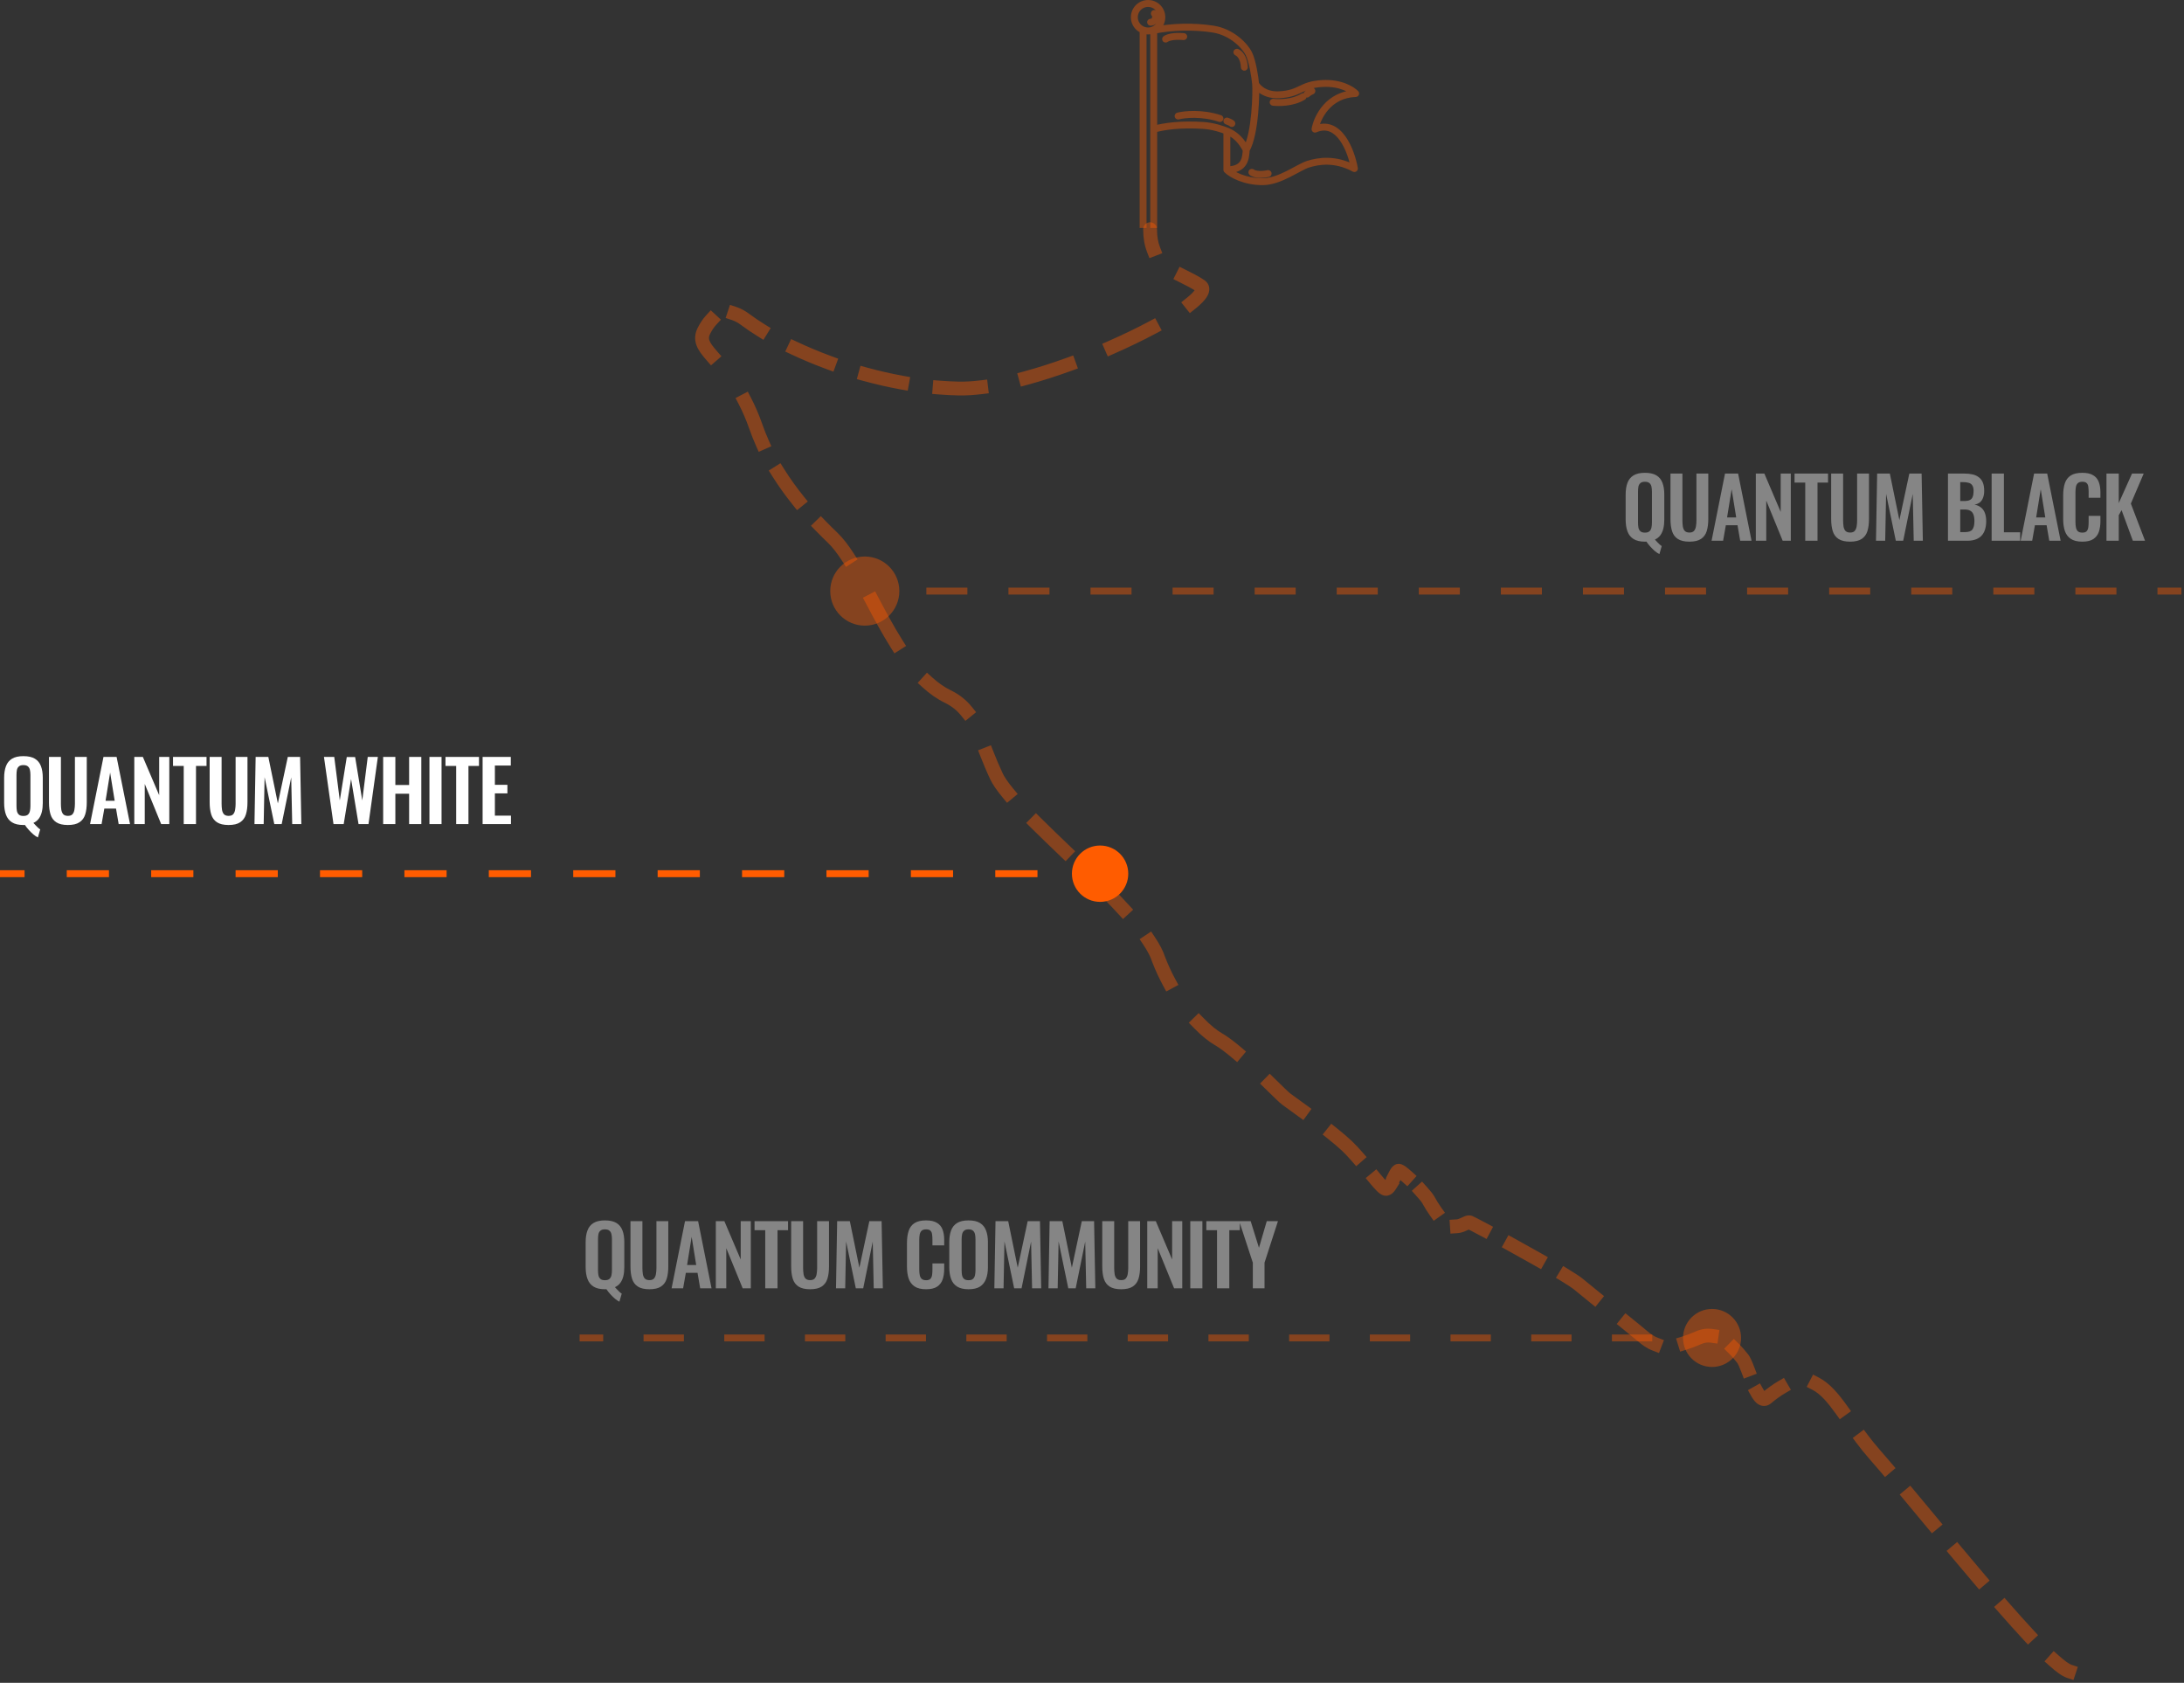 <?xml version="1.0" encoding="UTF-8"?> <svg xmlns="http://www.w3.org/2000/svg" width="701" height="540" viewBox="0 0 701 540" fill="none"><rect x="0" y="0" width="701" height="540" fill="#333333" stroke="none"/><path opacity="0.4" d="M567.051 448.588L568.476 450.287L567.051 448.588ZM559.303 435.904L561.035 434.518L559.303 435.904ZM545.283 429.217L546.173 431.249L546.173 431.249L545.283 429.217ZM527.137 428.695L528.581 427.01L527.137 428.695ZM506.618 412.057L505.189 413.754L506.618 412.057ZM471.793 392.272L470.946 394.322L471.793 392.272ZM458.369 384.882L456.426 385.954L456.426 385.954L458.369 384.882ZM448.828 375.697L449.82 377.681L448.828 375.697ZM412.893 352.716L411.562 354.491L412.893 352.716ZM390.915 333.36L392.015 331.434L390.915 333.36ZM371.853 307.795L369.738 308.463L369.759 308.528L369.783 308.591L371.853 307.795ZM319.821 249.087L321.83 248.145L321.83 248.145L319.821 249.087ZM304.194 223.498L303.22 225.491L304.194 223.498ZM267.3 172.601L268.84 171.004L268.84 171.004L267.3 172.601ZM225.962 106.101L227.935 107.116L227.935 107.116L225.962 106.101ZM239.307 102.598L237.981 104.376L237.981 104.376L239.307 102.598ZM307.639 124.673L307.591 126.891L307.639 124.673ZM385.323 91.723L386.566 89.885L386.566 89.885L385.323 91.723ZM371.366 73.55C371.366 72.325 370.372 71.332 369.147 71.332C367.922 71.332 366.929 72.325 366.929 73.55H369.147H371.366ZM601.452 466.406L603.118 464.942L601.452 466.406ZM663.418 538.389L665.523 539.09L666.926 534.881L664.821 534.18L664.12 536.284L663.418 538.389ZM368.133 80.77L368.932 82.84L373.071 81.242L372.272 79.172L370.202 79.971L368.133 80.77ZM380.594 86.593L378.613 85.595L376.617 89.557L378.598 90.555L379.596 88.574L380.594 86.593ZM380.866 95.63L379.132 97.013L381.898 100.482L383.633 99.099L382.249 97.365L380.866 95.63ZM370.91 107.058L372.868 106.014L370.78 102.099L368.823 103.143L369.866 105.1L370.91 107.058ZM355.809 109.427L353.778 110.32L355.564 114.381L357.595 113.488L356.702 111.458L355.809 109.427ZM343.897 118.982L345.983 118.226L344.471 114.054L342.385 114.81L343.141 116.896L343.897 118.982ZM328.644 119.194L326.503 119.775L327.664 124.057L329.805 123.476L329.225 121.335L328.644 119.194ZM315.176 126.463L317.379 126.196L316.844 121.791L314.642 122.058L314.909 124.261L315.176 126.463ZM301.759 122.154L299.547 121.979L299.198 126.402L301.41 126.577L301.584 124.365L301.759 122.154ZM289.167 124.975L291.35 125.37L292.14 121.004L289.957 120.609L289.562 122.792L289.167 124.975ZM278.326 117.962L276.186 117.376L275.015 121.655L277.154 122.241L277.74 120.102L278.326 117.962ZM265.427 118.494L267.51 119.257L269.036 115.091L266.954 114.328L266.19 116.411L265.427 118.494ZM255.94 109.738L253.933 108.792L252.042 112.806L254.048 113.751L254.994 111.745L255.94 109.738ZM243.151 107.88L245.036 109.049L247.375 105.279L245.49 104.109L244.32 105.994L243.151 107.88ZM236.41 98.523L234.305 97.823L232.905 102.033L235.01 102.734L235.71 100.629L236.41 98.523ZM229.892 104.208L231.399 102.58L228.142 99.567L226.635 101.195L228.264 102.702L229.892 104.208ZM226.755 115.567L228.213 117.24L231.558 114.325L230.1 112.652L228.428 114.11L226.755 115.567ZM241.04 127.643L240.017 125.675L236.08 127.721L237.103 129.689L239.072 128.666L241.04 127.643ZM242.622 142.965L243.522 144.992L247.577 143.191L246.676 141.164L244.649 142.064L242.622 142.965ZM251.685 150.515L250.506 148.636L246.748 150.995L247.927 152.873L249.806 151.694L251.685 150.515ZM254.433 161.973L255.822 163.702L259.281 160.923L257.891 159.194L256.162 160.583L254.433 161.973ZM265.009 167.207L263.462 165.617L260.282 168.711L261.829 170.301L263.419 168.754L265.009 167.207ZM270.332 180.051L271.534 181.916L275.263 179.512L274.061 177.648L272.197 178.85L270.332 180.051ZM281.921 191.695L280.884 189.734L276.961 191.807L277.998 193.768L279.959 192.732L281.921 191.695ZM285.895 207.774L287.079 209.65L290.831 207.282L289.647 205.406L287.771 206.59L285.895 207.774ZM299.171 217.337L297.528 215.847L294.547 219.132L296.19 220.623L297.68 218.98L299.171 217.337ZM308.467 229.599L309.861 231.325L313.312 228.536L311.918 226.811L310.192 228.205L308.467 229.599ZM318.868 241.2L318.055 239.136L313.927 240.764L314.741 242.827L316.805 242.014L318.868 241.2ZM321.82 255.907L323.235 257.615L326.651 254.784L325.235 253.076L323.527 254.491L321.82 255.907ZM334.077 262.49L332.502 260.927L329.377 264.077L330.952 265.639L332.514 264.065L334.077 262.49ZM340.425 274.821L342.026 276.356L345.096 273.154L343.495 271.618L341.96 273.22L340.425 274.821ZM352.967 280.782L351.387 279.225L348.272 282.385L349.852 283.942L351.41 282.362L352.967 280.782ZM358.942 293.279L360.443 294.913L363.71 291.912L362.21 290.278L360.576 291.778L358.942 293.279ZM370.71 300.755L369.481 298.908L365.787 301.365L367.016 303.212L368.863 301.983L370.71 300.755ZM373.275 316.199L374.327 318.153L378.233 316.05L377.182 314.096L375.229 315.148L373.275 316.199ZM386.287 326.674L384.741 325.083L381.559 328.175L383.105 329.766L384.696 328.22L386.287 326.674ZM395.394 339.388L397.092 340.816L399.948 337.42L398.25 335.992L396.822 337.69L395.394 339.388ZM409.126 346.087L407.541 344.535L404.437 347.706L406.022 349.258L407.574 347.672L409.126 346.087ZM416.55 358.109L418.344 359.413L420.953 355.825L419.159 354.52L417.854 356.315L416.55 358.109ZM429.031 361.976L427.299 360.59L424.526 364.054L426.258 365.44L427.644 363.708L429.031 361.976ZM433.85 372.547L435.308 374.219L438.652 371.302L437.194 369.63L435.522 371.089L433.85 372.547ZM443.176 376.913L441.761 375.204L438.344 378.035L439.76 379.743L441.468 378.328L443.176 376.913ZM448.041 381.549L449.221 379.671L445.464 377.311L444.284 379.19L446.163 380.369L448.041 381.549ZM445.796 376.137L444.796 378.117L448.757 380.117L449.757 378.137L447.776 377.137L445.796 376.137ZM450.073 379.175L451.723 380.658L454.689 377.358L453.039 375.875L451.556 377.525L450.073 379.175ZM457.919 380.795L456.434 379.147L453.138 382.116L454.622 383.764L456.27 382.28L457.919 380.795ZM458.89 389.926L460.174 391.734L463.791 389.165L462.507 387.356L460.698 388.641L458.89 389.926ZM467.473 391.278L465.259 391.425L465.554 395.852L467.768 395.705L467.62 393.491L467.473 391.278ZM475.191 396.53L477.148 397.575L479.238 393.661L477.281 392.616L476.236 394.573L475.191 396.53ZM486.111 397.413L484.168 396.343L482.028 400.229L483.971 401.299L485.041 399.356L486.111 397.413ZM492.701 406.173L494.631 407.267L496.82 403.408L494.89 402.313L493.796 404.243L492.701 406.173ZM503.61 407.401L501.717 406.246L499.406 410.033L501.3 411.189L502.455 409.295L503.61 407.401ZM510.341 417.959L512.068 419.352L514.853 415.899L513.126 414.506L511.734 416.233L510.341 417.959ZM523.423 422.787L521.696 421.394L518.91 424.847L520.637 426.24L522.03 424.514L523.423 422.787ZM530.413 433.37L532.483 434.169L534.079 430.029L532.01 429.231L531.211 431.301L530.413 433.37ZM540.078 428.829L537.961 429.49L539.284 433.725L541.401 433.063L540.74 430.946L540.078 428.829ZM549.07 430.841L551.266 431.153L551.891 426.761L549.695 426.448L549.382 428.645L549.07 430.841ZM558.086 431.188L556.507 429.629L553.39 432.787L554.969 434.345L556.528 432.767L558.086 431.188ZM558.932 440.302L559.719 442.376L563.867 440.802L563.08 438.728L561.006 439.515L558.932 440.302ZM565.981 445.833L564.891 443.901L561.027 446.081L562.117 448.013L564.049 446.923L565.981 445.833ZM572.911 447.095L574.828 445.978L572.594 442.145L570.677 443.262L571.794 445.179L572.911 447.095ZM583.907 442.107L581.938 441.085L579.895 445.023L581.864 446.045L582.885 444.076L583.907 442.107ZM589.219 453.621L590.516 455.42L594.116 452.827L592.819 451.027L591.019 452.324L589.219 453.621ZM599.55 460.528L598.217 458.755L594.671 461.422L596.004 463.195L597.777 461.862L599.55 460.528ZM603.594 472.281L605.033 473.969L608.41 471.091L606.971 469.403L605.283 470.842L603.594 472.281ZM614.564 478.431L613.143 476.728L609.736 479.569L611.157 481.273L612.86 479.852L614.564 478.431ZM618.676 490.313L620.094 492.019L623.506 489.183L622.088 487.477L620.382 488.895L618.676 490.313ZM629.617 496.512L628.194 494.81L624.791 497.657L626.215 499.359L627.916 497.935L629.617 496.512ZM633.806 508.368L635.242 510.058L638.623 507.185L637.186 505.495L635.496 506.932L633.806 508.368ZM644.846 514.388L643.385 512.719L640.046 515.641L641.508 517.31L643.177 515.849L644.846 514.388ZM649.408 526.104L650.918 527.729L654.168 524.709L652.658 523.084L651.033 524.594L649.408 526.104ZM660.824 531.271L659.166 529.798L656.219 533.114L657.877 534.588L659.35 532.93L660.824 531.271ZM369.147 73.55H366.929C366.929 76.359 367.347 78.734 368.133 80.77L370.202 79.971L372.272 79.172C371.717 77.736 371.366 75.917 371.366 73.55H369.147ZM379.596 88.574L378.598 90.555C380.604 91.566 382.427 92.442 384.08 93.56L385.323 91.723L386.566 89.885C384.617 88.567 382.474 87.54 380.594 86.593L379.596 88.574ZM385.323 91.723L384.08 93.56C383.994 93.502 383.757 93.262 383.72 92.876C383.695 92.61 383.798 92.568 383.638 92.849C383.309 93.425 382.45 94.368 380.866 95.63L382.249 97.365L383.633 99.099C385.303 97.767 386.725 96.392 387.492 95.048C387.879 94.368 388.234 93.466 388.137 92.452C388.028 91.319 387.396 90.447 386.566 89.885L385.323 91.723ZM369.866 105.1L368.823 103.143C364.928 105.219 360.509 107.36 355.809 109.427L356.702 111.458L357.595 113.488C362.387 111.381 366.907 109.192 370.91 107.058L369.866 105.1ZM343.141 116.896L342.385 114.81C337.776 116.481 333.133 117.977 328.644 119.194L329.225 121.335L329.805 123.476C334.43 122.222 339.192 120.687 343.897 118.982L343.141 116.896ZM314.909 124.261L314.642 122.058C312.131 122.363 309.799 122.502 307.688 122.455L307.639 124.673L307.591 126.891C309.958 126.943 312.507 126.787 315.176 126.463L314.909 124.261ZM307.639 124.673L307.688 122.455C305.716 122.412 303.738 122.31 301.759 122.154L301.584 124.365L301.41 126.577C303.469 126.739 305.531 126.846 307.591 126.891L307.639 124.673ZM289.562 122.792L289.957 120.609C286.01 119.895 282.115 119 278.326 117.962L277.74 120.102L277.154 122.241C281.062 123.311 285.084 124.237 289.167 124.975L289.562 122.792ZM266.19 116.411L266.954 114.328C263.058 112.9 259.364 111.352 255.94 109.738L254.994 111.745L254.048 113.751C257.594 115.422 261.41 117.022 265.427 118.494L266.19 116.411ZM244.32 105.994L245.49 104.109C243.707 103.004 242.083 101.902 240.634 100.821L239.307 102.598L237.981 104.376C239.543 105.543 241.274 106.715 243.151 107.88L244.32 105.994ZM239.307 102.598L240.634 100.821C239.216 99.762 237.808 98.989 236.41 98.523L235.71 100.629L235.01 102.734C235.861 103.017 236.851 103.533 237.981 104.376L239.307 102.598ZM228.264 102.702L226.635 101.195C225.612 102.301 224.738 103.631 223.989 105.086L225.962 106.101L227.935 107.116C228.55 105.919 229.208 104.947 229.892 104.208L228.264 102.702ZM225.962 106.101L223.989 105.086C222.967 107.073 222.861 108.975 223.571 110.855C224.206 112.535 225.459 114.079 226.755 115.567L228.428 114.11L230.1 112.652C228.771 111.127 228.039 110.128 227.721 109.287C227.48 108.648 227.453 108.052 227.935 107.116L225.962 106.101ZM239.072 128.666L237.103 129.689C238.306 132.002 239.473 134.652 240.54 137.713L242.635 136.983L244.73 136.252C243.593 132.991 242.341 130.146 241.04 127.643L239.072 128.666ZM242.635 136.983L240.54 137.713C241.168 139.515 241.867 141.266 242.622 142.965L244.649 142.064L246.676 141.164C245.969 139.57 245.315 137.932 244.73 136.252L242.635 136.983ZM249.806 151.694L247.927 152.873C250.025 156.215 252.252 159.26 254.433 161.973L256.162 160.583L257.891 159.194C255.8 156.592 253.677 153.688 251.685 150.515L249.806 151.694ZM263.419 168.754L261.829 170.301C263.348 171.863 264.695 173.171 265.76 174.198L267.3 172.601L268.84 171.004C267.785 169.988 266.479 168.718 265.009 167.207L263.419 168.754ZM267.3 172.601L265.76 174.198C267.252 175.636 268.763 177.617 270.332 180.051L272.197 178.85L274.061 177.648C272.407 175.081 270.682 172.781 268.84 171.004L267.3 172.601ZM279.959 192.732L277.998 193.768C280.436 198.379 283.034 203.241 285.895 207.774L287.771 206.59L289.647 205.406C286.888 201.035 284.362 196.314 281.921 191.695L279.959 192.732ZM297.68 218.98L296.19 220.623C298.345 222.579 300.679 224.249 303.22 225.491L304.194 223.498L305.168 221.505C303.073 220.481 301.081 219.071 299.171 217.337L297.68 218.98ZM304.194 223.498L303.22 225.491C305.518 226.614 307.154 227.975 308.467 229.599L310.192 228.205L311.918 226.811C310.193 224.676 308.041 222.909 305.168 221.505L304.194 223.498ZM316.805 242.014L314.741 242.827C315.611 245.035 316.598 247.438 317.813 250.028L319.821 249.087L321.83 248.145C320.671 245.673 319.721 243.364 318.868 241.2L316.805 242.014ZM319.821 249.087L317.813 250.028C318.643 251.8 320.072 253.799 321.82 255.907L323.527 254.491L325.235 253.076C323.557 251.051 322.418 249.399 321.83 248.145L319.821 249.087ZM332.514 264.065L330.952 265.639C333.897 268.562 337.13 271.662 340.425 274.821L341.96 273.22L343.495 271.618C340.194 268.454 336.99 265.381 334.077 262.49L332.514 264.065ZM351.41 282.362L349.852 283.942C353.081 287.124 356.177 290.268 358.942 293.279L360.576 291.778L362.21 290.278C359.375 287.191 356.222 283.99 352.967 280.782L351.41 282.362ZM368.863 301.983L367.016 303.212C368.366 305.243 369.277 307.002 369.738 308.463L371.853 307.795L373.969 307.127C373.331 305.108 372.175 302.957 370.71 300.755L368.863 301.983ZM371.853 307.795L369.783 308.591C370.834 311.325 372.017 313.863 373.275 316.199L375.229 315.148L377.182 314.096C376.009 311.918 374.905 309.55 373.924 306.999L371.853 307.795ZM384.696 328.22L383.105 329.766C385.665 332.4 388.045 334.275 389.814 335.286L390.915 333.36L392.015 331.434C390.719 330.694 388.663 329.12 386.287 326.674L384.696 328.22ZM390.915 333.36L389.814 335.286C391.361 336.17 393.284 337.613 395.394 339.388L396.822 337.69L398.25 335.992C396.078 334.166 393.913 332.518 392.015 331.434L390.915 333.36ZM407.574 347.672L406.022 349.258C407.28 350.489 408.42 351.61 409.342 352.495C410.228 353.346 411.026 354.09 411.562 354.491L412.893 352.716L414.224 350.942C413.946 350.734 413.351 350.194 412.414 349.295C411.513 348.429 410.399 347.334 409.126 346.087L407.574 347.672ZM412.893 352.716L411.562 354.491C412.381 355.106 414.279 356.459 416.55 358.109L417.854 356.315L419.159 354.52C416.817 352.818 415.011 351.532 414.224 350.942L412.893 352.716ZM427.644 363.708L426.258 365.44C428.014 366.845 429.584 368.172 430.779 369.302L432.303 367.69L433.827 366.078C432.504 364.827 430.827 363.414 429.031 361.976L427.644 363.708ZM432.303 367.69L430.779 369.302C431.78 370.248 432.813 371.358 433.85 372.547L435.522 371.089L437.194 369.63C436.104 368.381 434.968 367.157 433.827 366.078L432.303 367.69ZM441.468 378.328L439.76 379.743C440.54 380.686 441.293 381.554 441.955 382.199C442.284 382.519 442.649 382.842 443.03 383.098C443.339 383.306 443.993 383.706 444.834 383.706V381.488V379.27C445.369 379.27 445.643 379.509 445.506 379.417C445.441 379.373 445.293 379.257 445.05 379.02C444.57 378.553 443.946 377.842 443.176 376.913L441.468 378.328ZM444.834 381.488V383.706C445.821 383.706 446.555 383.226 446.997 382.832C447.442 382.435 447.785 381.958 448.041 381.549L446.163 380.369L444.284 379.19C444.211 379.305 444.151 379.391 444.104 379.451C444.055 379.512 444.035 379.529 444.044 379.521C444.044 379.521 444.321 379.27 444.834 379.27V381.488ZM447.776 377.137L449.757 378.137C449.834 377.982 449.905 377.85 449.969 377.737C450.034 377.623 450.086 377.542 450.123 377.488C450.163 377.431 450.171 377.429 450.144 377.456C450.122 377.478 450.016 377.583 449.82 377.681L448.828 375.697L447.836 373.713C447.151 374.055 446.716 374.62 446.488 374.945C446.223 375.324 445.991 375.751 445.796 376.137L447.776 377.137ZM448.828 375.697L449.82 377.681C449.313 377.935 448.863 377.903 448.679 377.878C448.481 377.85 448.358 377.798 448.34 377.79C448.304 377.775 448.367 377.799 448.556 377.93C448.915 378.177 449.434 378.6 450.073 379.175L451.556 377.525L453.039 375.875C452.352 375.257 451.667 374.686 451.074 374.277C450.788 374.079 450.438 373.86 450.067 373.704C449.882 373.625 449.611 373.528 449.287 373.483C448.977 373.44 448.423 373.419 447.836 373.713L448.828 375.697ZM456.27 382.28L454.622 383.764C455.124 384.322 455.556 384.824 455.887 385.232C456.052 385.436 456.184 385.607 456.282 385.742C456.331 385.81 456.368 385.863 456.394 385.902C456.421 385.944 456.43 385.96 456.426 385.954L458.369 384.882L460.311 383.811C460.077 383.387 459.699 382.89 459.335 382.44C458.941 381.953 458.454 381.389 457.919 380.795L456.27 382.28ZM458.369 384.882L456.426 385.954C457.277 387.495 458.097 388.81 458.89 389.926L460.698 388.641L462.507 387.356C461.828 386.401 461.096 385.233 460.311 383.811L458.369 384.882ZM467.62 393.491L467.768 395.705C469.239 395.607 470.423 395.026 471.099 394.7C471.502 394.506 471.647 394.44 471.739 394.411C471.829 394.382 471.454 394.532 470.946 394.322L471.793 392.272L472.64 390.222C471.711 389.838 470.853 390.037 470.393 390.183C469.934 390.329 469.462 390.565 469.175 390.703C468.474 391.04 467.992 391.243 467.473 391.278L467.62 393.491ZM471.793 392.272L470.946 394.322C470.941 394.32 470.967 394.331 471.044 394.368C471.114 394.401 471.206 394.446 471.322 394.504C471.554 394.619 471.861 394.775 472.237 394.97C472.988 395.359 473.994 395.89 475.191 396.53L476.236 394.573L477.281 392.616C474.946 391.369 473.154 390.434 472.64 390.222L471.793 392.272ZM485.041 399.356L483.971 401.299C486.831 402.873 489.85 404.555 492.701 406.173L493.796 404.243L494.89 402.313C492.019 400.685 488.983 398.994 486.111 397.413L485.041 399.356ZM502.455 409.295L501.3 411.189C503.328 412.426 504.664 413.312 505.189 413.754L506.618 412.057L508.046 410.36C507.217 409.661 505.577 408.601 503.61 407.401L502.455 409.295ZM506.618 412.057L505.189 413.754C506.281 414.673 508.158 416.199 510.341 417.959L511.734 416.233L513.126 414.506C510.937 412.741 509.096 411.244 508.046 410.36L506.618 412.057ZM522.03 424.514L520.637 426.24C522.943 428.101 524.806 429.618 525.694 430.379L527.137 428.695L528.581 427.01C527.633 426.197 525.712 424.635 523.423 422.787L522.03 424.514ZM527.137 428.695L525.694 430.379C527.051 431.542 528.555 432.654 530.413 433.37L531.211 431.301L532.01 429.231C530.84 428.78 529.784 428.042 528.581 427.01L527.137 428.695ZM540.74 430.946L541.401 433.063C542.857 432.609 544.44 432.008 546.173 431.249L545.283 429.217L544.393 427.185C542.778 427.892 541.349 428.431 540.078 428.829L540.74 430.946ZM545.283 429.217L546.173 431.249C547.19 430.803 548.148 430.71 549.07 430.841L549.382 428.645L549.695 426.448C547.996 426.207 546.202 426.392 544.393 427.185L545.283 429.217ZM556.528 432.767L554.969 434.345C556.045 435.407 556.927 436.485 557.571 437.29L559.303 435.904L561.035 434.518C560.367 433.682 559.353 432.439 558.086 431.188L556.528 432.767ZM559.303 435.904L557.571 437.29C557.658 437.399 557.841 437.697 558.109 438.283C558.362 438.835 558.634 439.517 558.932 440.302L561.006 439.515L563.08 438.728C562.773 437.919 562.459 437.127 562.144 436.438C561.844 435.782 561.478 435.072 561.035 434.518L559.303 435.904ZM564.049 446.923L562.117 448.013C562.618 448.9 563.324 449.953 564.31 450.583C564.853 450.93 565.566 451.202 566.4 451.151C567.237 451.101 567.936 450.74 568.476 450.287L567.051 448.588L565.625 446.888C565.634 446.88 565.81 446.742 566.131 446.723C566.45 446.704 566.655 446.816 566.698 446.844C566.723 446.86 566.652 446.818 566.499 446.626C566.353 446.443 566.179 446.183 565.981 445.833L564.049 446.923ZM567.051 448.588L568.476 450.287C570.106 448.92 571.577 447.873 572.911 447.095L571.794 445.179L570.677 443.262C569.079 444.194 567.401 445.398 565.625 446.888L567.051 448.588ZM582.885 444.076L581.864 446.045C584.275 447.296 586.542 449.903 589.219 453.621L591.019 452.324L592.819 451.027C590.167 447.345 587.362 443.899 583.907 442.107L582.885 444.076ZM597.777 461.862L596.004 463.195C597.176 464.753 598.428 466.326 599.785 467.871L601.452 466.406L603.118 464.942C601.853 463.502 600.672 462.02 599.55 460.528L597.777 461.862ZM601.452 466.406L599.785 467.871C600.943 469.188 602.219 470.667 603.594 472.281L605.283 470.842L606.971 469.403C605.586 467.778 604.294 466.281 603.118 464.942L601.452 466.406ZM612.86 479.852L611.157 481.273C613.548 484.14 616.074 487.182 618.676 490.313L620.382 488.895L622.088 487.477C619.488 484.349 616.958 481.302 614.564 478.431L612.86 479.852ZM627.916 497.935L626.215 499.359C628.747 502.385 631.294 505.413 633.806 508.368L635.496 506.932L637.186 505.495C634.684 502.551 632.144 499.532 629.617 496.512L627.916 497.935ZM643.177 515.849L641.508 517.31C644.285 520.483 646.947 523.455 649.408 526.104L651.033 524.594L652.658 523.084C650.235 520.477 647.605 517.539 644.846 514.388L643.177 515.849ZM659.35 532.93L657.877 534.588C658.93 535.523 659.913 536.327 660.803 536.958C661.664 537.568 662.558 538.102 663.418 538.389L664.12 536.284L664.821 534.18C664.578 534.099 664.105 533.86 663.367 533.337C662.657 532.834 661.807 532.145 660.824 531.271L659.35 532.93Z" fill="#FF5C00"></path><path opacity="0.4" d="M277.573 178.577C283.699 178.577 288.665 183.543 288.665 189.668C288.665 195.794 283.699 200.76 277.573 200.76C271.447 200.76 266.482 195.794 266.481 189.668C266.481 183.543 271.447 178.577 277.573 178.577ZM310.503 190.778H297.332V188.559H310.503V190.778ZM336.847 190.778H323.675V188.559H336.847V190.778ZM363.189 190.778H350.019V188.559H363.189V190.778ZM389.533 190.778H376.361V188.559H389.533V190.778ZM415.877 190.778H402.705V188.559H415.877V190.778ZM442.22 190.778H429.048V188.559H442.22V190.778ZM468.563 190.778H455.392V188.559H468.563V190.778ZM494.906 190.778H481.734V188.559H494.906V190.778ZM521.25 190.778H508.078V188.559H521.25V190.778ZM547.593 190.778H534.421V188.559H547.593V190.778ZM573.937 190.778H560.765V188.559H573.937V190.778ZM600.279 190.778H587.108V188.559H600.279V190.778ZM626.623 190.778H613.451V188.559H626.623V190.778ZM652.967 190.778H639.795V188.559H652.967V190.778ZM679.31 190.778H666.138V188.559H679.31V190.778ZM700.176 190.778H692.481V188.559H700.176V190.778Z" fill="#FF5C00"></path><path d="M353.096 271.316C358.089 271.316 362.138 275.364 362.138 280.357C362.138 285.351 358.089 289.399 353.096 289.399C348.102 289.399 344.055 285.351 344.055 280.357C344.055 275.364 348.102 271.317 353.096 271.316ZM7.883 281.467H0V279.248H7.883V281.467ZM34.976 281.467H21.43V279.248H34.976V281.467ZM62.069 281.467H48.523V279.248H62.069V281.467ZM89.163 281.467H75.616V279.248H89.163V281.467ZM116.256 281.467H102.709V279.248H116.256V281.467ZM143.35 281.467H129.803V279.248H143.35V281.467ZM170.442 281.467H156.896V279.248H170.442V281.467ZM197.536 281.467H183.989V279.248H197.536V281.467ZM224.63 281.467H211.083V279.248H224.63V281.467ZM251.723 281.467H238.176V279.248H251.723V281.467ZM278.816 281.467H265.27V279.248H278.816V281.467ZM305.909 281.467H292.363V279.248H305.909V281.467ZM333.003 281.467H319.456V279.248H333.003V281.467Z" fill="#FF5C00"></path><path opacity="0.4" d="M549.52 420.018C554.662 420.018 558.831 424.187 558.831 429.329C558.831 434.471 554.662 438.64 549.52 438.64C544.377 438.64 540.208 434.471 540.208 429.329C540.208 424.187 544.377 420.018 549.52 420.018ZM193.612 430.438H186.027V428.22H193.612V430.438ZM219.513 430.438H206.562V428.22H219.513V430.438ZM245.414 430.438H232.464V428.22H245.414V430.438ZM271.315 430.438H258.364V428.22H271.315V430.438ZM297.216 430.438H284.266V428.22H297.216V430.438ZM323.117 430.438H310.167V428.22H323.117V430.438ZM349.019 430.438H336.067V428.219H349.019V430.438ZM374.919 430.438H361.969V428.219H374.919V430.438ZM400.82 430.438H387.87V428.219H400.82V430.438ZM426.722 430.438H413.771V428.219H426.722V430.438ZM452.622 430.438H439.672V428.219H452.622V430.438ZM478.523 430.438H465.572V428.219H478.523V430.438ZM504.424 430.438H491.474V428.219H504.424V430.438ZM530.325 430.438H517.375V428.219H530.325V430.438Z" fill="#FF5C00"></path><path opacity="0.4" d="M198.813 417.696C198.369 417.484 197.89 417.164 197.375 416.738C196.878 416.312 196.381 415.824 195.884 415.274C195.405 414.742 194.988 414.209 194.633 413.677C194.562 413.695 194.482 413.703 194.394 413.703C194.323 413.703 194.243 413.703 194.154 413.703C192.628 413.703 191.412 413.42 190.507 412.852C189.602 412.284 188.954 411.467 188.564 410.403C188.173 409.338 187.978 408.078 187.978 406.623V398.557C187.978 397.101 188.173 395.859 188.564 394.83C188.954 393.783 189.602 392.984 190.507 392.434C191.412 391.884 192.628 391.609 194.154 391.609C195.716 391.609 196.949 391.884 197.854 392.434C198.759 392.984 199.407 393.783 199.798 394.83C200.188 395.859 200.383 397.101 200.383 398.557V406.649C200.383 407.678 200.286 408.61 200.09 409.444C199.895 410.278 199.576 411.006 199.132 411.627C198.688 412.23 198.103 412.701 197.375 413.038C197.606 413.286 197.845 413.544 198.094 413.81C198.342 414.076 198.591 414.325 198.839 414.555C199.088 414.786 199.327 414.972 199.558 415.114L198.813 417.696ZM194.154 410.802C194.811 410.802 195.299 410.66 195.618 410.376C195.938 410.092 196.151 409.702 196.257 409.205C196.364 408.708 196.417 408.166 196.417 407.581V397.652C196.417 397.048 196.364 396.507 196.257 396.028C196.151 395.549 195.938 395.176 195.618 394.91C195.299 394.626 194.811 394.484 194.154 394.484C193.515 394.484 193.036 394.626 192.717 394.91C192.397 395.176 192.184 395.549 192.078 396.028C191.989 396.507 191.945 397.048 191.945 397.652V407.581C191.945 408.166 191.989 408.708 192.078 409.205C192.184 409.702 192.397 410.092 192.717 410.376C193.036 410.66 193.515 410.802 194.154 410.802ZM208.435 413.703C206.837 413.703 205.595 413.411 204.708 412.825C203.82 412.239 203.208 411.405 202.871 410.323C202.534 409.24 202.365 407.945 202.365 406.436V391.848H206.198V406.889C206.198 407.563 206.243 408.202 206.332 408.805C206.42 409.391 206.624 409.87 206.944 410.243C207.281 410.598 207.778 410.775 208.435 410.775C209.127 410.775 209.624 410.598 209.925 410.243C210.245 409.87 210.449 409.391 210.537 408.805C210.644 408.202 210.697 407.563 210.697 406.889V391.848H214.504V406.436C214.504 407.945 214.335 409.24 213.998 410.323C213.661 411.405 213.049 412.239 212.161 412.825C211.292 413.411 210.049 413.703 208.435 413.703ZM215.557 413.411L219.869 391.848H224.075L228.388 413.411H224.741L223.889 408.433H220.135L219.257 413.411H215.557ZM220.535 405.93H223.463L221.999 396.88L220.535 405.93ZM229.757 413.411V391.848H232.499L237.743 404.147V391.848H240.991V413.411H238.382L233.112 400.527V413.411H229.757ZM245.621 413.411V394.75H242.187V391.848H252.941V394.75H249.561V413.411H245.621ZM260.014 413.703C258.417 413.703 257.175 413.411 256.287 412.825C255.4 412.239 254.788 411.405 254.45 410.323C254.113 409.24 253.945 407.945 253.945 406.436V391.848H257.778V406.889C257.778 407.563 257.822 408.202 257.911 408.805C258 409.391 258.204 409.87 258.523 410.243C258.861 410.598 259.357 410.775 260.014 410.775C260.706 410.775 261.203 410.598 261.505 410.243C261.824 409.87 262.028 409.391 262.117 408.805C262.224 408.202 262.277 407.563 262.277 406.889V391.848H266.083V406.436C266.083 407.945 265.915 409.24 265.578 410.323C265.24 411.405 264.628 412.239 263.741 412.825C262.871 413.411 261.629 413.703 260.014 413.703ZM268.33 413.411L268.703 391.848H272.776L275.837 406.782L279.032 391.848H282.971L283.371 413.411H280.442L280.123 398.424L277.062 413.411H274.693L271.578 398.37L271.285 413.411H268.33ZM297.234 413.703C295.654 413.703 294.412 413.393 293.507 412.772C292.62 412.151 291.999 411.308 291.644 410.243C291.289 409.16 291.111 407.918 291.111 406.516V398.823C291.111 397.35 291.289 396.072 291.644 394.99C291.999 393.907 292.62 393.073 293.507 392.487C294.412 391.902 295.654 391.609 297.234 391.609C298.725 391.609 299.887 391.866 300.721 392.381C301.573 392.878 302.176 393.596 302.531 394.537C302.886 395.478 303.064 396.569 303.064 397.811V399.621H299.284V397.758C299.284 397.155 299.248 396.604 299.177 396.108C299.124 395.611 298.955 395.22 298.671 394.936C298.405 394.635 297.935 394.484 297.261 394.484C296.586 394.484 296.089 394.643 295.77 394.963C295.468 395.265 295.273 395.682 295.184 396.214C295.095 396.729 295.051 397.314 295.051 397.971V407.341C295.051 408.122 295.113 408.77 295.237 409.285C295.362 409.781 295.583 410.163 295.903 410.429C296.24 410.678 296.693 410.802 297.261 410.802C297.917 410.802 298.379 410.651 298.645 410.349C298.929 410.03 299.106 409.613 299.177 409.098C299.248 408.584 299.284 408.007 299.284 407.368V405.425H303.064V407.155C303.064 408.433 302.895 409.568 302.558 410.562C302.221 411.538 301.626 412.31 300.774 412.878C299.94 413.428 298.76 413.703 297.234 413.703ZM310.864 413.703C309.338 413.703 308.123 413.42 307.217 412.852C306.312 412.284 305.665 411.467 305.274 410.403C304.884 409.338 304.689 408.078 304.689 406.623V398.557C304.689 397.101 304.884 395.859 305.274 394.83C305.665 393.783 306.312 392.984 307.217 392.434C308.123 391.884 309.338 391.609 310.864 391.609C312.426 391.609 313.651 391.884 314.538 392.434C315.443 392.984 316.091 393.783 316.481 394.83C316.889 395.859 317.094 397.101 317.094 398.557V406.649C317.094 408.087 316.889 409.338 316.481 410.403C316.091 411.45 315.443 412.266 314.538 412.852C313.651 413.42 312.426 413.703 310.864 413.703ZM310.864 410.802C311.521 410.802 312 410.66 312.302 410.376C312.621 410.092 312.834 409.702 312.941 409.205C313.047 408.708 313.101 408.166 313.101 407.581V397.652C313.101 397.048 313.047 396.507 312.941 396.028C312.834 395.549 312.621 395.176 312.302 394.91C312 394.626 311.521 394.484 310.864 394.484C310.243 394.484 309.773 394.626 309.454 394.91C309.134 395.176 308.921 395.549 308.815 396.028C308.708 396.507 308.655 397.048 308.655 397.652V407.581C308.655 408.166 308.699 408.708 308.788 409.205C308.895 409.702 309.108 410.092 309.427 410.376C309.746 410.66 310.226 410.802 310.864 410.802ZM319.156 413.411L319.529 391.848H323.602L326.663 406.782L329.857 391.848H333.797L334.196 413.411H331.268L330.949 398.424L327.887 413.411H325.518L322.404 398.37L322.111 413.411H319.156ZM336.529 413.411L336.901 391.848H340.974L344.036 406.782L347.23 391.848H351.17L351.569 413.411H348.641L348.321 398.424L345.26 413.411H342.891L339.776 398.37L339.484 413.411H336.529ZM359.864 413.703C358.267 413.703 357.025 413.411 356.138 412.825C355.25 412.239 354.638 411.405 354.301 410.323C353.964 409.24 353.795 407.945 353.795 406.436V391.848H357.628V406.889C357.628 407.563 357.673 408.202 357.761 408.805C357.85 409.391 358.054 409.87 358.374 410.243C358.711 410.598 359.208 410.775 359.864 410.775C360.556 410.775 361.053 410.598 361.355 410.243C361.674 409.87 361.879 409.391 361.967 408.805C362.074 408.202 362.127 407.563 362.127 406.889V391.848H365.934V406.436C365.934 407.945 365.765 409.24 365.428 410.323C365.091 411.405 364.478 412.239 363.591 412.825C362.722 413.411 361.479 413.703 359.864 413.703ZM368.234 413.411V391.848H370.976L376.22 404.147V391.848H379.468V413.411H376.859L371.588 400.527V413.411H368.234ZM382.048 413.411V391.848H385.934V413.411H382.048ZM390.63 413.411V394.75H387.196V391.848H397.95V394.75H394.569V413.411H390.63ZM402.121 413.411V405.185L397.756 391.848H401.429L404.091 400.393L406.593 391.848H410.187L405.875 405.185V413.411H402.121Z" fill="white"></path><path d="M12.161 268.723C11.718 268.51 11.238 268.19 10.724 267.764C10.227 267.338 9.73 266.85 9.233 266.3C8.754 265.768 8.337 265.235 7.982 264.703C7.911 264.721 7.831 264.73 7.742 264.73C7.671 264.73 7.591 264.73 7.503 264.73C5.976 264.73 4.761 264.446 3.856 263.878C2.951 263.31 2.303 262.494 1.912 261.429C1.522 260.364 1.327 259.104 1.327 257.649V249.583C1.327 248.128 1.522 246.885 1.912 245.856C2.303 244.809 2.951 244.01 3.856 243.46C4.761 242.91 5.976 242.635 7.503 242.635C9.064 242.635 10.298 242.91 11.203 243.46C12.108 244.01 12.756 244.809 13.146 245.856C13.537 246.885 13.732 248.128 13.732 249.583V257.675C13.732 258.705 13.634 259.636 13.439 260.47C13.244 261.304 12.924 262.032 12.481 262.653C12.037 263.257 11.451 263.727 10.724 264.064C10.954 264.313 11.194 264.57 11.443 264.836C11.691 265.102 11.939 265.351 12.188 265.581C12.436 265.812 12.676 265.998 12.907 266.14L12.161 268.723ZM7.503 261.828C8.159 261.828 8.647 261.686 8.967 261.402C9.286 261.118 9.499 260.728 9.606 260.231C9.712 259.734 9.765 259.193 9.765 258.607V248.678C9.765 248.074 9.712 247.533 9.606 247.054C9.499 246.575 9.286 246.202 8.967 245.936C8.647 245.652 8.159 245.51 7.503 245.51C6.864 245.51 6.385 245.652 6.065 245.936C5.746 246.202 5.533 246.575 5.426 247.054C5.338 247.533 5.293 248.074 5.293 248.678V258.607C5.293 259.193 5.338 259.734 5.426 260.231C5.533 260.728 5.746 261.118 6.065 261.402C6.385 261.686 6.864 261.828 7.503 261.828ZM21.783 264.73C20.186 264.73 18.944 264.437 18.056 263.851C17.169 263.265 16.557 262.431 16.22 261.349C15.882 260.266 15.714 258.971 15.714 257.462V242.874H19.547V257.915C19.547 258.589 19.591 259.228 19.68 259.831C19.769 260.417 19.973 260.896 20.292 261.269C20.63 261.624 21.127 261.801 21.783 261.801C22.475 261.801 22.972 261.624 23.274 261.269C23.593 260.896 23.797 260.417 23.886 259.831C23.993 259.228 24.046 258.589 24.046 257.915V242.874H27.852V257.462C27.852 258.971 27.684 260.266 27.347 261.349C27.009 262.431 26.397 263.265 25.51 263.851C24.64 264.437 23.398 264.73 21.783 264.73ZM28.905 264.437L33.218 242.874H37.424L41.736 264.437H38.089L37.237 259.459H33.484L32.605 264.437H28.905ZM33.883 256.957H36.811L35.347 247.906L33.883 256.957ZM43.106 264.437V242.874H45.848L51.092 255.173V242.874H54.34V264.437H51.731L46.46 251.553V264.437H43.106ZM58.969 264.437V245.776H55.535V242.874H66.29V245.776H62.909V264.437H58.969ZM73.363 264.73C71.766 264.73 70.523 264.437 69.636 263.851C68.749 263.265 68.136 262.431 67.799 261.349C67.462 260.266 67.293 258.971 67.293 257.462V242.874H71.127V257.915C71.127 258.589 71.171 259.228 71.26 259.831C71.348 260.417 71.552 260.896 71.872 261.269C72.209 261.624 72.706 261.801 73.363 261.801C74.055 261.801 74.552 261.624 74.853 261.269C75.173 260.896 75.377 260.417 75.466 259.831C75.572 259.228 75.625 258.589 75.625 257.915V242.874H79.432V257.462C79.432 258.971 79.263 260.266 78.926 261.349C78.589 262.431 77.977 263.265 77.09 263.851C76.22 264.437 74.978 264.73 73.363 264.73ZM81.679 264.437L82.052 242.874H86.124L89.186 257.808L92.38 242.874H96.32L96.719 264.437H93.791L93.472 249.45L90.41 264.437H88.041L84.927 249.396L84.634 264.437H81.679ZM107.042 264.437L103.981 242.874H107.282L109.065 256.85L111.301 242.928H113.99L116.279 256.85L118.036 242.874H121.284L118.276 264.437H115.081L112.686 249.982L110.316 264.437H107.042ZM122.985 264.437V242.874H126.898V251.899H131.317V242.874H135.23V264.437H131.317V254.694H126.898V264.437H122.985ZM137.838 264.437V242.874H141.724V264.437H137.838ZM146.42 264.437V245.776H142.986V242.874H153.74V245.776H150.359V264.437H146.42ZM154.903 264.437V242.874H163.954V245.643H158.843V251.845H162.863V254.587H158.843V261.722H164.007V264.437H154.903Z" fill="white"></path><path opacity="0.4" d="M532.62 177.806C532.177 177.593 531.697 177.273 531.183 176.847C530.686 176.421 530.189 175.933 529.692 175.383C529.213 174.851 528.796 174.318 528.441 173.786C528.37 173.804 528.29 173.813 528.201 173.813C528.13 173.813 528.05 173.813 527.962 173.813C526.435 173.813 525.22 173.529 524.315 172.961C523.41 172.393 522.762 171.577 522.371 170.512C521.981 169.447 521.786 168.187 521.786 166.732V158.666C521.786 157.211 521.981 155.968 522.371 154.939C522.762 153.892 523.41 153.093 524.315 152.543C525.22 151.993 526.435 151.718 527.962 151.718C529.523 151.718 530.757 151.993 531.662 152.543C532.567 153.093 533.215 153.892 533.605 154.939C533.996 155.968 534.191 157.211 534.191 158.666V166.758C534.191 167.788 534.093 168.719 533.898 169.553C533.703 170.387 533.383 171.115 532.94 171.736C532.496 172.34 531.91 172.81 531.183 173.147C531.413 173.396 531.653 173.653 531.901 173.919C532.15 174.185 532.398 174.434 532.647 174.664C532.895 174.895 533.135 175.081 533.366 175.223L532.62 177.806ZM527.962 170.911C528.618 170.911 529.106 170.769 529.426 170.485C529.745 170.201 529.958 169.811 530.065 169.314C530.171 168.817 530.224 168.276 530.224 167.69V157.761C530.224 157.157 530.171 156.616 530.065 156.137C529.958 155.658 529.745 155.285 529.426 155.019C529.106 154.735 528.618 154.593 527.962 154.593C527.323 154.593 526.844 154.735 526.524 155.019C526.205 155.285 525.992 155.658 525.885 156.137C525.797 156.616 525.752 157.157 525.752 157.761V167.69C525.752 168.276 525.797 168.817 525.885 169.314C525.992 169.811 526.205 170.201 526.524 170.485C526.844 170.769 527.323 170.911 527.962 170.911ZM542.242 173.813C540.645 173.813 539.403 173.52 538.515 172.934C537.628 172.348 537.016 171.514 536.679 170.432C536.341 169.349 536.173 168.054 536.173 166.545V151.958H540.006V166.998C540.006 167.672 540.05 168.311 540.139 168.914C540.228 169.5 540.432 169.979 540.751 170.352C541.089 170.707 541.585 170.884 542.242 170.884C542.934 170.884 543.431 170.707 543.733 170.352C544.052 169.979 544.256 169.5 544.345 168.914C544.452 168.311 544.505 167.672 544.505 166.998V151.958H548.312V166.545C548.312 168.054 548.143 169.349 547.806 170.432C547.469 171.514 546.856 172.348 545.969 172.934C545.099 173.52 543.857 173.813 542.242 173.813ZM549.364 173.52L553.677 151.958H557.883L562.195 173.52H558.548L557.696 168.542H553.943L553.064 173.52H549.364ZM554.342 166.04H557.27L555.806 156.989L554.342 166.04ZM563.565 173.52V151.958H566.307L571.551 164.256V151.958H574.799V173.52H572.19L566.919 160.636V173.52H563.565ZM579.429 173.52V154.859H575.995V151.958H586.749V154.859H583.368V173.52H579.429ZM593.822 173.813C592.224 173.813 590.982 173.52 590.095 172.934C589.208 172.348 588.595 171.514 588.258 170.432C587.921 169.349 587.752 168.054 587.752 166.545V151.958H591.586V166.998C591.586 167.672 591.63 168.311 591.719 168.914C591.807 169.5 592.011 169.979 592.331 170.352C592.668 170.707 593.165 170.884 593.822 170.884C594.514 170.884 595.011 170.707 595.312 170.352C595.632 169.979 595.836 169.5 595.925 168.914C596.031 168.311 596.084 167.672 596.084 166.998V151.958H599.891V166.545C599.891 168.054 599.722 169.349 599.385 170.432C599.048 171.514 598.436 172.348 597.548 172.934C596.679 173.52 595.437 173.813 593.822 173.813ZM602.138 173.52L602.511 151.958H606.584L609.645 166.891L612.839 151.958H616.779L617.178 173.52H614.25L613.931 158.533L610.869 173.52H608.5L605.386 158.479L605.093 173.52H602.138ZM625.238 173.52V151.958H630.536C631.494 151.958 632.355 152.046 633.118 152.224C633.899 152.401 634.564 152.703 635.114 153.129C635.682 153.537 636.117 154.096 636.419 154.806C636.72 155.516 636.871 156.412 636.871 157.494C636.871 158.364 636.747 159.109 636.499 159.731C636.268 160.352 635.922 160.849 635.46 161.221C634.999 161.576 634.422 161.816 633.73 161.94C634.582 162.082 635.283 162.384 635.833 162.845C636.401 163.289 636.818 163.874 637.084 164.602C637.368 165.33 637.51 166.208 637.51 167.237C637.51 168.267 637.377 169.181 637.111 169.979C636.862 170.76 636.481 171.417 635.966 171.949C635.469 172.464 634.839 172.854 634.076 173.12C633.331 173.387 632.452 173.52 631.441 173.52H625.238ZM629.178 170.751H630.669C631.858 170.751 632.665 170.467 633.091 169.899C633.517 169.314 633.73 168.418 633.73 167.211C633.73 166.341 633.624 165.64 633.411 165.108C633.216 164.558 632.878 164.15 632.399 163.883C631.938 163.617 631.317 163.484 630.536 163.484H629.178V170.751ZM629.178 160.769H630.509C631.29 160.769 631.893 160.653 632.319 160.423C632.745 160.192 633.038 159.837 633.198 159.358C633.375 158.879 633.464 158.275 633.464 157.548C633.464 156.785 633.331 156.199 633.065 155.791C632.816 155.365 632.435 155.081 631.92 154.939C631.405 154.779 630.749 154.699 629.95 154.699H629.178V160.769ZM639.258 173.52V151.958H643.197V170.805H648.415V173.52H639.258ZM648.572 173.52L652.884 151.958H657.09L661.403 173.52H657.756L656.904 168.542H653.151L652.272 173.52H648.572ZM653.55 166.04H656.478L655.014 156.989L653.55 166.04ZM668.342 173.813C666.762 173.813 665.52 173.502 664.615 172.881C663.728 172.26 663.107 171.417 662.752 170.352C662.397 169.269 662.219 168.027 662.219 166.625V158.932C662.219 157.459 662.397 156.181 662.752 155.099C663.107 154.016 663.728 153.182 664.615 152.596C665.52 152.011 666.762 151.718 668.342 151.718C669.833 151.718 670.995 151.975 671.829 152.49C672.681 152.987 673.284 153.706 673.639 154.646C673.994 155.587 674.172 156.678 674.172 157.92V159.731H670.392V157.867C670.392 157.264 670.356 156.714 670.285 156.217C670.232 155.72 670.063 155.329 669.779 155.045C669.513 154.744 669.043 154.593 668.369 154.593C667.694 154.593 667.197 154.753 666.878 155.072C666.576 155.374 666.381 155.791 666.292 156.323C666.203 156.838 666.159 157.423 666.159 158.08V167.45C666.159 168.231 666.221 168.879 666.345 169.394C666.47 169.891 666.691 170.272 667.011 170.538C667.348 170.787 667.801 170.911 668.369 170.911C669.025 170.911 669.487 170.76 669.753 170.458C670.037 170.139 670.214 169.722 670.285 169.207C670.356 168.693 670.392 168.116 670.392 167.477V165.534H674.172V167.264C674.172 168.542 674.003 169.678 673.666 170.671C673.329 171.647 672.734 172.419 671.882 172.987C671.048 173.538 669.868 173.813 668.342 173.813ZM676.116 173.52V151.958H680.056V161.434L684.315 151.958H688.068L683.942 161.594L688.494 173.52H684.581L680.961 163.697L680.056 165.347V173.52H676.116Z" fill="white"></path><g opacity="0.4"><path d="M402.538 54.45C402.073 54.051 401.373 54.105 400.974 54.57C400.575 55.035 400.629 55.735 401.094 56.134L401.816 55.292L402.538 54.45ZM407.262 56.779C407.862 56.652 408.245 56.064 408.119 55.465C407.993 54.865 407.405 54.481 406.805 54.608L407.034 55.693L407.262 56.779ZM408.771 31.715C408.163 31.642 407.611 32.076 407.538 32.684C407.465 33.292 407.899 33.844 408.507 33.917L408.639 32.816L408.771 31.715ZM418.855 31.953C419.376 31.631 419.537 30.947 419.215 30.426C418.892 29.905 418.209 29.744 417.688 30.067L418.271 31.01L418.855 31.953ZM418.98 29.215C418.432 29.489 418.21 30.155 418.483 30.703C418.757 31.251 419.424 31.473 419.972 31.199L419.476 30.207L418.98 29.215ZM421.493 30.234C422.062 30.006 422.338 29.361 422.111 28.792C421.883 28.223 421.238 27.947 420.669 28.174L421.081 29.204L421.493 30.234ZM370.31 9.738L370.085 8.652C369.57 8.759 369.201 9.212 369.201 9.738H370.31ZM386.163 40.241L386.232 39.134L386.232 39.134L386.163 40.241ZM370.027 40.373C369.434 40.529 369.081 41.136 369.237 41.728C369.394 42.321 370.001 42.674 370.593 42.517L370.31 41.445L370.027 40.373ZM393.789 54.489H392.68C392.68 54.783 392.797 55.065 393.005 55.273L393.789 54.489ZM393.789 42.047L394.21 41.021L394.21 41.021L393.789 42.047ZM434.727 54.088L434.201 55.064C434.575 55.266 435.032 55.236 435.377 54.987C435.721 54.738 435.893 54.314 435.819 53.895L434.727 54.088ZM422.084 41.445L420.993 41.247C420.92 41.65 421.075 42.061 421.396 42.315C421.718 42.569 422.153 42.626 422.529 42.461L422.084 41.445ZM435.128 30.006L435.169 31.115C435.604 31.099 435.99 30.83 436.155 30.427C436.32 30.024 436.234 29.562 435.935 29.245L435.128 30.006ZM424.492 26.796L424.431 25.688L424.431 25.688L424.492 26.796ZM410.646 30.408L410.709 31.515L410.709 31.515L410.646 30.408ZM371.295 3.536C370.862 3.102 370.159 3.102 369.726 3.536C369.293 3.969 369.293 4.671 369.726 5.104L370.511 4.32L371.295 3.536ZM369.306 6.02C368.694 6.02 368.197 6.517 368.197 7.129C368.197 7.742 368.694 8.239 369.306 8.239V7.129V6.02ZM373.401 11.706C372.936 12.104 372.882 12.804 373.281 13.27C373.679 13.735 374.379 13.789 374.845 13.39L374.123 12.548L373.401 11.706ZM379.842 12.85C380.452 12.905 380.991 12.456 381.047 11.845C381.102 11.235 380.653 10.696 380.043 10.64L379.942 11.745L379.842 12.85ZM397.379 15.72C396.803 15.51 396.167 15.807 395.957 16.383C395.748 16.959 396.045 17.595 396.621 17.804L397 16.762L397.379 15.72ZM398.3 21.634C398.331 22.245 398.851 22.716 399.463 22.686C400.075 22.655 400.546 22.134 400.516 21.523L399.408 21.578L398.3 21.634ZM377.859 36.157C377.266 36.31 376.909 36.915 377.062 37.508C377.215 38.101 377.82 38.458 378.413 38.305L378.136 37.231L377.859 36.157ZM391.231 39.086C391.812 39.279 392.44 38.965 392.634 38.384C392.827 37.803 392.513 37.175 391.932 36.981L391.582 38.034L391.231 39.086ZM394.14 37.784C393.559 37.59 392.93 37.904 392.737 38.486C392.543 39.067 392.857 39.695 393.438 39.889L393.789 38.836L394.14 37.784ZM394.61 40.423C395.043 40.856 395.746 40.856 396.179 40.423C396.612 39.99 396.612 39.288 396.179 38.855L395.394 39.639L394.61 40.423ZM401.816 55.292L401.094 56.134C401.546 56.521 402.315 56.833 403.291 56.98C404.303 57.133 405.624 57.123 407.262 56.779L407.034 55.693L406.805 54.608C405.393 54.905 404.34 54.895 403.622 54.787C403.262 54.733 402.992 54.654 402.804 54.581C402.604 54.503 402.531 54.444 402.538 54.45L401.816 55.292ZM408.639 32.816L408.507 33.917C409.424 34.027 411.079 34.099 412.952 33.872C414.819 33.645 416.983 33.112 418.855 31.953L418.271 31.01L417.688 30.067C416.188 30.995 414.372 31.465 412.684 31.67C411.002 31.874 409.527 31.805 408.771 31.715L408.639 32.816ZM419.476 30.207L419.972 31.199C420.101 31.134 420.203 31.053 420.23 31.031C420.274 30.997 420.322 30.956 420.355 30.928C420.431 30.864 420.512 30.797 420.613 30.722C420.812 30.574 421.097 30.392 421.493 30.234L421.081 29.204L420.669 28.174C420.062 28.417 419.611 28.703 419.291 28.94C419.133 29.058 419.009 29.161 418.928 29.229C418.883 29.267 418.865 29.282 418.853 29.292C418.826 29.314 418.883 29.263 418.98 29.215L419.476 30.207ZM370.31 9.738L370.535 10.824C376.22 9.648 383.229 9.49 389.201 10.432L389.374 9.337L389.547 8.241C383.318 7.258 376.039 7.42 370.085 8.652L370.31 9.738ZM389.374 9.337L389.201 10.432C394.889 11.331 398.739 15.516 399.822 17.663L400.813 17.163L401.803 16.664C400.458 13.997 396.06 9.27 389.547 8.241L389.374 9.337ZM386.163 40.241L386.232 39.134C378.856 38.673 373.695 39.404 370.027 40.373L370.31 41.445L370.593 42.517C374.015 41.614 378.936 40.901 386.094 41.348L386.163 40.241ZM400.01 48.067L398.905 47.975C398.795 49.289 398.744 50.581 398.129 51.613C397.604 52.495 396.522 53.38 393.789 53.38V54.489V55.598C397.076 55.598 399.005 54.477 400.035 52.749C400.974 51.173 401.024 49.254 401.115 48.16L400.01 48.067ZM400.01 48.067L400.94 47.463C400.365 46.578 398.763 42.888 394.21 41.021L393.789 42.047L393.368 43.073C397.125 44.614 398.326 47.512 399.08 48.672L400.01 48.067ZM393.789 42.047L394.21 41.021C392.872 40.472 389.612 39.345 386.232 39.134L386.163 40.241L386.094 41.348C389.136 41.538 392.142 42.571 393.368 43.073L393.789 42.047ZM393.789 54.489H394.898V42.047H393.789H392.68V54.489H393.789ZM393.789 54.489L393.005 55.273C394.777 57.045 399.353 59.411 405.228 59.411V58.302V57.193C399.865 57.193 395.878 55.01 394.573 53.705L393.789 54.489ZM405.228 58.302V59.411C408.311 59.411 411.368 58.153 413.951 56.861C415.244 56.214 416.487 55.523 417.542 54.965C418.633 54.388 419.515 53.958 420.208 53.742L419.877 52.683L419.546 51.624C418.633 51.91 417.584 52.433 416.505 53.004C415.39 53.593 414.225 54.244 412.959 54.877C410.426 56.143 407.763 57.193 405.228 57.193V58.302ZM419.877 52.683L420.208 53.742C423.256 52.789 428.298 51.886 434.201 55.064L434.727 54.088L435.253 53.111C428.634 49.547 422.919 50.57 419.546 51.624L419.877 52.683ZM434.727 54.088L435.819 53.895C435.302 50.966 434.026 46.78 431.819 43.721C430.71 42.184 429.311 40.855 427.579 40.168C425.811 39.465 423.812 39.479 421.64 40.429L422.084 41.445L422.529 42.461C424.21 41.726 425.592 41.766 426.76 42.23C427.965 42.708 429.057 43.684 430.02 45.019C431.956 47.702 433.148 51.523 433.635 54.28L434.727 54.088ZM422.084 41.445L423.176 41.644C423.479 39.975 424.455 37.388 426.379 35.199C428.278 33.038 431.097 31.263 435.169 31.115L435.128 30.006L435.088 28.898C430.33 29.071 426.961 31.176 424.713 33.734C422.49 36.264 421.359 39.236 420.993 41.247L422.084 41.445ZM435.128 30.006L435.935 29.245C434.561 27.791 430.518 25.35 424.431 25.688L424.492 26.796L424.554 27.903C430.025 27.599 433.421 29.814 434.322 30.768L435.128 30.006ZM424.492 26.796L424.431 25.688C420.619 25.9 418.766 26.765 417.016 27.601C415.395 28.375 413.889 29.112 410.583 29.3L410.646 30.408L410.709 31.515C414.426 31.303 416.232 30.434 417.972 29.603C419.583 28.833 421.141 28.093 424.554 27.903L424.492 26.796ZM400.813 17.163L399.822 17.663C400.356 18.721 400.835 20.498 401.209 22.371C401.576 24.215 401.819 26.033 401.915 27.097L403.02 26.996L404.125 26.896C404.021 25.753 403.767 23.857 403.384 21.938C403.008 20.048 402.483 18.012 401.803 16.664L400.813 17.163ZM403.02 26.996L401.915 27.097C402.007 28.105 402.013 31.993 401.615 36.301C401.416 38.444 401.121 40.661 400.694 42.652C400.263 44.661 399.715 46.358 399.049 47.513L400.01 48.067L400.971 48.622C401.81 47.168 402.416 45.203 402.863 43.117C403.314 41.012 403.62 38.702 403.824 36.505C404.228 32.134 404.234 28.095 404.125 26.896L403.02 26.996ZM410.646 30.408L410.583 29.3C408.05 29.445 406.397 28.681 405.387 27.932C404.873 27.551 404.514 27.165 404.288 26.882C404.174 26.74 404.095 26.626 404.048 26.552C404.024 26.515 404.008 26.489 403.999 26.475C403.995 26.468 403.993 26.464 403.993 26.463C403.992 26.463 403.993 26.463 403.993 26.465C403.994 26.465 403.994 26.466 403.995 26.467C403.995 26.468 403.996 26.468 403.996 26.469C403.996 26.469 403.996 26.47 403.996 26.47C403.997 26.471 403.997 26.471 403.02 26.996C402.043 27.522 402.043 27.522 402.044 27.523C402.044 27.523 402.044 27.524 402.044 27.524C402.045 27.525 402.045 27.526 402.046 27.527C402.047 27.529 402.048 27.531 402.05 27.534C402.052 27.538 402.056 27.544 402.059 27.551C402.067 27.564 402.077 27.581 402.088 27.602C402.112 27.642 402.145 27.695 402.187 27.76C402.271 27.889 402.392 28.064 402.555 28.267C402.881 28.674 403.374 29.201 404.065 29.713C405.463 30.75 407.623 31.692 410.709 31.515L410.646 30.408ZM370.511 4.32L369.726 5.104C369.731 5.109 369.772 5.157 369.793 5.28C369.813 5.4 369.803 5.543 369.759 5.675C369.716 5.805 369.651 5.89 369.592 5.937C369.543 5.977 369.462 6.02 369.306 6.02V7.129V8.239C370.675 8.239 371.542 7.342 371.864 6.376C372.159 5.492 372.071 4.312 371.295 3.536L370.511 4.32ZM372.919 5.524H371.809C371.809 7.35 370.329 8.83 368.504 8.83V9.939V11.048C371.555 11.048 374.028 8.575 374.028 5.524H372.919ZM368.504 9.939V8.83C366.678 8.83 365.198 7.35 365.198 5.524H364.089H362.98C362.98 8.575 365.453 11.048 368.504 11.048V9.939ZM364.089 5.524H365.198C365.198 3.698 366.678 2.218 368.504 2.218V1.109V-3.99351e-05C365.453 -3.99351e-05 362.98 2.473 362.98 5.524H364.089ZM368.504 1.109V2.218C370.329 2.218 371.809 3.698 371.809 5.524H372.919H374.028C374.028 2.473 371.555 -3.99351e-05 368.504 -3.99351e-05V1.109ZM366.898 73.152C368.008 73.152 368.008 73.152 368.008 73.151C368.008 73.151 368.008 73.151 368.008 73.15C368.008 73.15 368.008 73.149 368.008 73.148C368.008 73.147 368.008 73.146 368.008 73.145C368.008 73.144 368.008 73.142 368.008 73.141C368.008 73.139 368.008 73.138 368.008 73.136C368.008 73.134 368.008 73.132 368.008 73.13C368.008 73.128 368.008 73.126 368.008 73.124C368.008 73.122 368.008 73.119 368.008 73.117C368.008 73.114 368.008 73.111 368.008 73.108C368.008 73.105 368.008 73.102 368.008 73.099C368.008 73.096 368.008 73.093 368.008 73.089C368.008 73.086 368.008 73.082 368.008 73.078C368.008 73.075 368.008 73.071 368.008 73.067C368.008 73.063 368.008 73.058 368.008 73.054C368.008 73.05 368.008 73.045 368.008 73.041C368.008 73.036 368.008 73.031 368.008 73.026C368.008 73.022 368.008 73.017 368.008 73.011C368.008 73.006 368.008 73.001 368.008 72.996C368.008 72.99 368.008 72.984 368.008 72.979C368.008 72.973 368.008 72.967 368.008 72.961C368.008 72.955 368.008 72.949 368.008 72.943C368.008 72.936 368.008 72.93 368.008 72.924C368.008 72.917 368.008 72.91 368.008 72.903C368.008 72.897 368.008 72.89 368.008 72.882C368.008 72.875 368.008 72.868 368.008 72.861C368.008 72.853 368.008 72.846 368.008 72.838C368.008 72.831 368.008 72.823 368.008 72.815C368.008 72.807 368.008 72.799 368.008 72.791C368.008 72.782 368.008 72.774 368.008 72.766C368.008 72.757 368.008 72.749 368.008 72.74C368.008 72.731 368.008 72.722 368.008 72.713C368.008 72.704 368.008 72.695 368.008 72.686C368.008 72.677 368.008 72.667 368.008 72.658C368.008 72.648 368.008 72.638 368.008 72.629C368.008 72.619 368.008 72.609 368.008 72.599C368.008 72.589 368.008 72.579 368.008 72.568C368.008 72.558 368.008 72.547 368.008 72.537C368.008 72.526 368.008 72.515 368.008 72.504C368.008 72.494 368.008 72.483 368.008 72.472C368.008 72.46 368.008 72.449 368.008 72.438C368.008 72.426 368.008 72.415 368.008 72.403C368.008 72.391 368.008 72.38 368.008 72.368C368.008 72.356 368.008 72.344 368.008 72.332C368.008 72.32 368.008 72.307 368.008 72.295C368.008 72.282 368.008 72.27 368.008 72.257C368.008 72.244 368.008 72.231 368.008 72.219C368.008 72.206 368.008 72.192 368.008 72.179C368.008 72.166 368.008 72.153 368.008 72.139C368.008 72.126 368.008 72.112 368.008 72.099C368.008 72.085 368.008 72.071 368.008 72.057C368.008 72.043 368.008 72.029 368.008 72.015C368.008 72 368.008 71.986 368.008 71.972C368.008 71.957 368.008 71.942 368.008 71.928C368.008 71.913 368.008 71.898 368.008 71.883C368.008 71.868 368.008 71.853 368.008 71.838C368.008 71.823 368.008 71.807 368.008 71.792C368.008 71.776 368.008 71.761 368.008 71.745C368.008 71.729 368.008 71.713 368.008 71.697C368.008 71.681 368.008 71.665 368.008 71.649C368.008 71.633 368.008 71.616 368.008 71.6C368.008 71.583 368.008 71.567 368.008 71.55C368.008 71.533 368.008 71.516 368.008 71.499C368.008 71.483 368.008 71.465 368.008 71.448C368.008 71.431 368.008 71.414 368.008 71.396C368.008 71.379 368.008 71.361 368.008 71.343C368.008 71.326 368.008 71.308 368.008 71.29C368.008 71.272 368.008 71.254 368.008 71.236C368.008 71.218 368.008 71.199 368.008 71.181C368.008 71.162 368.008 71.144 368.008 71.125C368.008 71.106 368.008 71.088 368.008 71.069C368.008 71.05 368.008 71.031 368.008 71.012C368.008 70.993 368.008 70.973 368.008 70.954C368.008 70.934 368.008 70.915 368.008 70.895C368.008 70.876 368.008 70.856 368.008 70.836C368.008 70.816 368.008 70.796 368.008 70.776C368.008 70.756 368.008 70.736 368.008 70.716C368.008 70.695 368.008 70.675 368.008 70.654C368.008 70.634 368.008 70.613 368.008 70.592C368.008 70.572 368.008 70.551 368.008 70.529C368.008 70.508 368.008 70.487 368.008 70.466C368.008 70.445 368.008 70.424 368.008 70.402C368.008 70.38 368.008 70.359 368.008 70.337C368.008 70.316 368.008 70.294 368.008 70.272C368.008 70.25 368.008 70.228 368.008 70.206C368.008 70.183 368.008 70.161 368.008 70.139C368.008 70.116 368.008 70.094 368.008 70.071C368.008 70.049 368.008 70.026 368.008 70.003C368.008 69.98 368.008 69.957 368.008 69.934C368.008 69.911 368.008 69.888 368.008 69.864C368.008 69.841 368.008 69.818 368.008 69.794C368.008 69.771 368.008 69.747 368.008 69.723C368.008 69.699 368.008 69.676 368.008 69.652C368.008 69.628 368.008 69.603 368.008 69.579C368.008 69.555 368.008 69.531 368.008 69.506C368.008 69.482 368.008 69.457 368.008 69.433C368.008 69.408 368.008 69.383 368.008 69.359C368.008 69.334 368.008 69.309 368.008 69.284C368.008 69.259 368.008 69.234 368.008 69.208C368.008 69.183 368.008 69.157 368.008 69.132C368.008 69.106 368.008 69.081 368.008 69.055C368.008 69.029 368.008 69.004 368.008 68.978C368.008 68.952 368.008 68.926 368.008 68.9C368.008 68.873 368.008 68.847 368.008 68.821C368.008 68.794 368.008 68.768 368.008 68.741C368.008 68.715 368.008 68.688 368.008 68.661C368.008 68.635 368.008 68.608 368.008 68.581C368.008 68.554 368.008 68.526 368.008 68.499C368.008 68.472 368.008 68.445 368.008 68.417C368.008 68.39 368.008 68.362 368.008 68.335C368.008 68.307 368.008 68.279 368.008 68.251C368.008 68.224 368.008 68.196 368.008 68.168C368.008 68.14 368.008 68.112 368.008 68.083C368.008 68.055 368.008 68.027 368.008 67.998C368.008 67.97 368.008 67.941 368.008 67.912C368.008 67.884 368.008 67.855 368.008 67.826C368.008 67.797 368.008 67.768 368.008 67.739C368.008 67.71 368.008 67.681 368.008 67.652C368.008 67.622 368.008 67.593 368.008 67.564C368.008 67.534 368.008 67.504 368.008 67.475C368.008 67.445 368.008 67.415 368.008 67.385C368.008 67.356 368.008 67.326 368.008 67.296C368.008 67.266 368.008 67.235 368.008 67.205C368.008 67.175 368.008 67.144 368.008 67.114C368.008 67.083 368.008 67.053 368.008 67.022C368.008 66.992 368.008 66.961 368.008 66.93C368.008 66.899 368.008 66.868 368.008 66.837C368.008 66.806 368.008 66.775 368.008 66.743C368.008 66.712 368.008 66.681 368.008 66.649C368.008 66.618 368.008 66.586 368.008 66.555C368.008 66.523 368.008 66.491 368.008 66.46C368.008 66.428 368.008 66.396 368.008 66.364C368.008 66.332 368.008 66.299 368.008 66.267C368.008 66.235 368.008 66.203 368.008 66.17C368.008 66.138 368.008 66.105 368.008 66.073C368.008 66.04 368.008 66.007 368.008 65.975C368.008 65.942 368.008 65.909 368.008 65.876C368.008 65.843 368.008 65.81 368.008 65.777C368.008 65.744 368.008 65.71 368.008 65.677C368.008 65.644 368.008 65.61 368.008 65.577C368.008 65.543 368.008 65.51 368.008 65.476C368.008 65.442 368.008 65.408 368.008 65.374C368.008 65.341 368.008 65.306 368.008 65.272C368.008 65.238 368.008 65.204 368.008 65.17C368.008 65.135 368.008 65.101 368.008 65.067C368.008 65.032 368.008 64.998 368.008 64.963C368.008 64.928 368.008 64.894 368.008 64.859C368.008 64.824 368.008 64.789 368.008 64.754C368.008 64.719 368.008 64.684 368.008 64.649C368.008 64.614 368.008 64.579 368.008 64.543C368.008 64.508 368.008 64.472 368.008 64.437C368.008 64.401 368.008 64.366 368.008 64.33C368.008 64.294 368.008 64.258 368.008 64.222C368.008 64.187 368.008 64.151 368.008 64.115C368.008 64.079 368.008 64.042 368.008 64.006C368.008 63.97 368.008 63.934 368.008 63.897C368.008 63.861 368.008 63.824 368.008 63.788C368.008 63.751 368.008 63.715 368.008 63.678C368.008 63.641 368.008 63.604 368.008 63.567C368.008 63.53 368.008 63.493 368.008 63.456C368.008 63.419 368.008 63.382 368.008 63.345C368.008 63.307 368.008 63.27 368.008 63.233C368.008 63.195 368.008 63.158 368.008 63.12C368.008 63.083 368.008 63.045 368.008 63.007C368.008 62.969 368.008 62.931 368.008 62.894C368.008 62.856 368.008 62.818 368.008 62.779C368.008 62.741 368.008 62.703 368.008 62.665C368.008 62.627 368.008 62.588 368.008 62.55C368.008 62.511 368.008 62.473 368.008 62.434C368.008 62.396 368.008 62.357 368.008 62.318C368.008 62.28 368.008 62.241 368.008 62.202C368.008 62.163 368.008 62.124 368.008 62.085C368.008 62.046 368.008 62.007 368.008 61.968C368.008 61.928 368.008 61.889 368.008 61.85C368.008 61.81 368.008 61.771 368.008 61.731C368.008 61.692 368.008 61.652 368.008 61.612C368.008 61.573 368.008 61.533 368.008 61.493C368.008 61.453 368.008 61.413 368.008 61.373C368.008 61.333 368.008 61.293 368.008 61.253C368.008 61.213 368.008 61.172 368.008 61.132C368.008 61.092 368.008 61.051 368.008 61.011C368.008 60.97 368.008 60.93 368.008 60.889C368.008 60.849 368.008 60.808 368.008 60.767C368.008 60.726 368.008 60.685 368.008 60.644C368.008 60.603 368.008 60.562 368.008 60.521C368.008 60.48 368.008 60.439 368.008 60.398C368.008 60.357 368.008 60.315 368.008 60.274C368.008 60.233 368.008 60.191 368.008 60.15C368.008 60.108 368.008 60.066 368.008 60.025C368.008 59.983 368.008 59.941 368.008 59.899C368.008 59.858 368.008 59.816 368.008 59.774C368.008 59.732 368.008 59.69 368.008 59.647C368.008 59.605 368.008 59.563 368.008 59.521C368.008 59.479 368.008 59.436 368.008 59.394C368.008 59.351 368.008 59.309 368.008 59.266C368.008 59.224 368.008 59.181 368.008 59.139C368.008 59.096 368.008 59.053 368.008 59.01C368.008 58.967 368.008 58.924 368.008 58.881C368.008 58.838 368.008 58.795 368.008 58.752C368.008 58.709 368.008 58.666 368.008 58.623C368.008 58.579 368.008 58.536 368.008 58.493C368.008 58.449 368.008 58.406 368.008 58.362C368.008 58.319 368.008 58.275 368.008 58.231C368.008 58.188 368.008 58.144 368.008 58.1C368.008 58.056 368.008 58.013 368.008 57.969C368.008 57.925 368.008 57.881 368.008 57.837C368.008 57.792 368.008 57.748 368.008 57.704C368.008 57.66 368.008 57.616 368.008 57.571C368.008 57.527 368.008 57.483 368.008 57.438C368.008 57.394 368.008 57.349 368.008 57.304C368.008 57.26 368.008 57.215 368.008 57.17C368.008 57.126 368.008 57.081 368.008 57.036C368.008 56.991 368.008 56.946 368.008 56.901C368.008 56.856 368.008 56.811 368.008 56.766C368.008 56.721 368.008 56.676 368.008 56.63C368.008 56.585 368.008 56.54 368.008 56.494C368.008 56.449 368.008 56.404 368.008 56.358C368.008 56.312 368.008 56.267 368.008 56.221C368.008 56.176 368.008 56.13 368.008 56.084C368.008 56.038 368.008 55.993 368.008 55.947C368.008 55.901 368.008 55.855 368.008 55.809C368.008 55.763 368.008 55.717 368.008 55.671C368.008 55.625 368.008 55.578 368.008 55.532C368.008 55.486 368.008 55.44 368.008 55.393C368.008 55.347 368.008 55.3 368.008 55.254C368.008 55.207 368.008 55.161 368.008 55.114C368.008 55.068 368.008 55.021 368.008 54.974C368.008 54.928 368.008 54.881 368.008 54.834C368.008 54.787 368.008 54.74 368.008 54.693C368.008 54.646 368.008 54.599 368.008 54.552C368.008 54.505 368.008 54.458 368.008 54.411C368.008 54.364 368.008 54.316 368.008 54.269C368.008 54.222 368.008 54.174 368.008 54.127C368.008 54.08 368.008 54.032 368.008 53.984C368.008 53.937 368.008 53.889 368.008 53.842C368.008 53.794 368.008 53.746 368.008 53.699C368.008 53.651 368.008 53.603 368.008 53.555C368.008 53.507 368.008 53.459 368.008 53.411C368.008 53.363 368.008 53.315 368.008 53.267C368.008 53.219 368.008 53.171 368.008 53.123C368.008 53.075 368.008 53.026 368.008 52.978C368.008 52.93 368.008 52.882 368.008 52.833C368.008 52.785 368.008 52.736 368.008 52.688C368.008 52.639 368.008 52.591 368.008 52.542C368.008 52.493 368.008 52.445 368.008 52.396C368.008 52.347 368.008 52.298 368.008 52.25C368.008 52.201 368.008 52.152 368.008 52.103C368.008 52.054 368.008 52.005 368.008 51.956C368.008 51.907 368.008 51.858 368.008 51.809C368.008 51.76 368.008 51.711 368.008 51.661C368.008 51.612 368.008 51.563 368.008 51.514C368.008 51.464 368.008 51.415 368.008 51.365C368.008 51.316 368.008 51.266 368.008 51.217C368.008 51.167 368.008 51.118 368.008 51.068C368.008 51.019 368.008 50.969 368.008 50.919C368.008 50.869 368.008 50.82 368.008 50.77C368.008 50.72 368.008 50.67 368.008 50.62C368.008 50.57 368.008 50.52 368.008 50.47C368.008 50.42 368.008 50.37 368.008 50.32C368.008 50.27 368.008 50.22 368.008 50.17C368.008 50.12 368.008 50.069 368.008 50.019C368.008 49.969 368.008 49.918 368.008 49.868C368.008 49.818 368.008 49.767 368.008 49.717C368.008 49.666 368.008 49.616 368.008 49.565C368.008 49.515 368.008 49.464 368.008 49.413C368.008 49.363 368.008 49.312 368.008 49.261C368.008 49.211 368.008 49.16 368.008 49.109C368.008 49.058 368.008 49.007 368.008 48.956C368.008 48.906 368.008 48.855 368.008 48.804C368.008 48.753 368.008 48.702 368.008 48.651C368.008 48.599 368.008 48.548 368.008 48.497C368.008 48.446 368.008 48.395 368.008 48.343C368.008 48.292 368.008 48.241 368.008 48.19C368.008 48.138 368.008 48.087 368.008 48.035C368.008 47.984 368.008 47.933 368.008 47.881C368.008 47.83 368.008 47.778 368.008 47.727C368.008 47.675 368.008 47.623 368.008 47.572C368.008 47.52 368.008 47.468 368.008 47.417C368.008 47.365 368.008 47.313 368.008 47.261C368.008 47.21 368.008 47.158 368.008 47.106C368.008 47.054 368.008 47.002 368.008 46.95C368.008 46.898 368.008 46.846 368.008 46.794C368.008 46.742 368.008 46.69 368.008 46.638C368.008 46.586 368.008 46.534 368.008 46.481C368.008 46.429 368.008 46.377 368.008 46.325C368.008 46.273 368.008 46.22 368.008 46.168C368.008 46.116 368.008 46.063 368.008 46.011C368.008 45.958 368.008 45.906 368.008 45.853C368.008 45.801 368.008 45.748 368.008 45.696C368.008 45.643 368.008 45.591 368.008 45.538C368.008 45.486 368.008 45.433 368.008 45.38C368.008 45.328 368.008 45.275 368.008 45.222C368.008 45.169 368.008 45.117 368.008 45.064C368.008 45.011 368.008 44.958 368.008 44.905C368.008 44.852 368.008 44.799 368.008 44.746C368.008 44.694 368.008 44.641 368.008 44.587C368.008 44.535 368.008 44.481 368.008 44.428C368.008 44.375 368.008 44.322 368.008 44.269C368.008 44.216 368.008 44.163 368.008 44.11C368.008 44.056 368.008 44.003 368.008 43.95C368.008 43.897 368.008 43.843 368.008 43.79C368.008 43.737 368.008 43.683 368.008 43.63C368.008 43.577 368.008 43.523 368.008 43.47C368.008 43.416 368.008 43.363 368.008 43.309C368.008 43.256 368.008 43.202 368.008 43.149C368.008 43.095 368.008 43.041 368.008 42.988C368.008 42.934 368.008 42.881 368.008 42.827C368.008 42.773 368.008 42.72 368.008 42.666C368.008 42.612 368.008 42.558 368.008 42.505C368.008 42.451 368.008 42.397 368.008 42.343C368.008 42.289 368.008 42.235 368.008 42.181C368.008 42.128 368.008 42.074 368.008 42.02C368.008 41.966 368.008 41.912 368.008 41.858C368.008 41.804 368.008 41.75 368.008 41.696C368.008 41.642 368.008 41.588 368.008 41.534C368.008 41.48 368.008 41.425 368.008 41.371C368.008 41.317 368.008 41.263 368.008 41.209C368.008 41.154 368.008 41.1 368.008 41.046C368.008 40.992 368.008 40.938 368.008 40.883C368.008 40.829 368.008 40.775 368.008 40.72C368.008 40.666 368.008 40.612 368.008 40.557C368.008 40.503 368.008 40.449 368.008 40.394C368.008 40.34 368.008 40.285 368.008 40.231C368.008 40.176 368.008 40.122 368.008 40.067C368.008 40.013 368.008 39.958 368.008 39.904C368.008 39.849 368.008 39.795 368.008 39.74C368.008 39.685 368.008 39.631 368.008 39.576C368.008 39.522 368.008 39.467 368.008 39.412C368.008 39.358 368.008 39.303 368.008 39.248C368.008 39.193 368.008 39.139 368.008 39.084C368.008 39.029 368.008 38.974 368.008 38.919C368.008 38.865 368.008 38.81 368.008 38.755C368.008 38.7 368.008 38.645 368.008 38.591C368.008 38.536 368.008 38.481 368.008 38.426C368.008 38.371 368.008 38.316 368.008 38.261C368.008 38.206 368.008 38.151 368.008 38.096C368.008 38.041 368.008 37.986 368.008 37.931C368.008 37.876 368.008 37.821 368.008 37.766C368.008 37.711 368.008 37.656 368.008 37.601C368.008 37.546 368.008 37.491 368.008 37.436C368.008 37.381 368.008 37.326 368.008 37.271C368.008 37.215 368.008 37.16 368.008 37.105C368.008 37.05 368.008 36.995 368.008 36.94C368.008 36.885 368.008 36.829 368.008 36.774C368.008 36.719 368.008 36.664 368.008 36.608C368.008 36.553 368.008 36.498 368.008 36.443C368.008 36.388 368.008 36.332 368.008 36.277C368.008 36.222 368.008 36.166 368.008 36.111C368.008 36.056 368.008 36 368.008 35.945C368.008 35.89 368.008 35.834 368.008 35.779C368.008 35.724 368.008 35.668 368.008 35.613C368.008 35.557 368.008 35.502 368.008 35.447C368.008 35.391 368.008 35.336 368.008 35.281C368.008 35.225 368.008 35.17 368.008 35.114C368.008 35.059 368.008 35.003 368.008 34.948C368.008 34.892 368.008 34.837 368.008 34.781C368.008 34.726 368.008 34.67 368.008 34.615C368.008 34.559 368.008 34.504 368.008 34.448C368.008 34.393 368.008 34.337 368.008 34.282C368.008 34.226 368.008 34.171 368.008 34.115C368.008 34.06 368.008 34.004 368.008 33.949C368.008 33.893 368.008 33.837 368.008 33.782C368.008 33.726 368.008 33.671 368.008 33.615C368.008 33.56 368.008 33.504 368.008 33.448C368.008 33.393 368.008 33.337 368.008 33.282C368.008 33.226 368.008 33.17 368.008 33.115C368.008 33.059 368.008 33.004 368.008 32.948C368.008 32.892 368.008 32.837 368.008 32.781C368.008 32.725 368.008 32.67 368.008 32.614C368.008 32.558 368.008 32.503 368.008 32.447C368.008 32.392 368.008 32.336 368.008 32.28C368.008 32.224 368.008 32.169 368.008 32.113C368.008 32.057 368.008 32.002 368.008 31.946C368.008 31.89 368.008 31.835 368.008 31.779C368.008 31.724 368.008 31.668 368.008 31.612C368.008 31.556 368.008 31.501 368.008 31.445C368.008 31.389 368.008 31.334 368.008 31.278C368.008 31.222 368.008 31.167 368.008 31.111C368.008 31.055 368.008 31 368.008 30.944C368.008 30.888 368.008 30.833 368.008 30.777C368.008 30.721 368.008 30.666 368.008 30.61C368.008 30.554 368.008 30.498 368.008 30.443C368.008 30.387 368.008 30.331 368.008 30.276C368.008 30.22 368.008 30.164 368.008 30.109C368.008 30.053 368.008 29.997 368.008 29.942C368.008 29.886 368.008 29.83 368.008 29.775C368.008 29.719 368.008 29.663 368.008 29.608C368.008 29.552 368.008 29.496 368.008 29.441C368.008 29.385 368.008 29.329 368.008 29.274C368.008 29.218 368.008 29.163 368.008 29.107C368.008 29.051 368.008 28.996 368.008 28.94C368.008 28.884 368.008 28.829 368.008 28.773C368.008 28.718 368.008 28.662 368.008 28.606C368.008 28.551 368.008 28.495 368.008 28.439C368.008 28.384 368.008 28.328 368.008 28.273C368.008 28.217 368.008 28.162 368.008 28.106C368.008 28.05 368.008 27.995 368.008 27.939C368.008 27.884 368.008 27.828 368.008 27.773C368.008 27.717 368.008 27.662 368.008 27.606C368.008 27.55 368.008 27.495 368.008 27.439C368.008 27.384 368.008 27.328 368.008 27.273C368.008 27.217 368.008 27.162 368.008 27.107C368.008 27.051 368.008 26.995 368.008 26.94C368.008 26.885 368.008 26.829 368.008 26.774C368.008 26.718 368.008 26.663 368.008 26.607C368.008 26.552 368.008 26.497 368.008 26.441C368.008 26.386 368.008 26.33 368.008 26.275C368.008 26.22 368.008 26.164 368.008 26.109C368.008 26.053 368.008 25.998 368.008 25.943C368.008 25.887 368.008 25.832 368.008 25.777C368.008 25.722 368.008 25.666 368.008 25.611C368.008 25.556 368.008 25.5 368.008 25.445C368.008 25.39 368.008 25.335 368.008 25.279C368.008 25.224 368.008 25.169 368.008 25.114C368.008 25.058 368.008 25.003 368.008 24.948C368.008 24.893 368.008 24.838 368.008 24.783C368.008 24.727 368.008 24.672 368.008 24.617C368.008 24.562 368.008 24.507 368.008 24.452C368.008 24.397 368.008 24.342 368.008 24.287C368.008 24.232 368.008 24.177 368.008 24.122C368.008 24.067 368.008 24.012 368.008 23.956C368.008 23.901 368.008 23.846 368.008 23.791C368.008 23.737 368.008 23.682 368.008 23.627C368.008 23.572 368.008 23.517 368.008 23.462C368.008 23.407 368.008 23.352 368.008 23.297C368.008 23.242 368.008 23.188 368.008 23.133C368.008 23.078 368.008 23.023 368.008 22.968C368.008 22.913 368.008 22.859 368.008 22.804C368.008 22.749 368.008 22.695 368.008 22.64C368.008 22.585 368.008 22.53 368.008 22.476C368.008 22.421 368.008 22.366 368.008 22.312C368.008 22.257 368.008 22.203 368.008 22.148C368.008 22.093 368.008 22.039 368.008 21.984C368.008 21.93 368.008 21.875 368.008 21.821C368.008 21.766 368.008 21.712 368.008 21.657C368.008 21.603 368.008 21.548 368.008 21.494C368.008 21.439 368.008 21.385 368.008 21.331C368.008 21.276 368.008 21.222 368.008 21.168C368.008 21.113 368.008 21.059 368.008 21.005C368.008 20.95 368.008 20.896 368.008 20.842C368.008 20.788 368.008 20.733 368.008 20.679C368.008 20.625 368.008 20.571 368.008 20.517C368.008 20.462 368.008 20.408 368.008 20.354C368.008 20.3 368.008 20.246 368.008 20.192C368.008 20.138 368.008 20.084 368.008 20.03C368.008 19.976 368.008 19.922 368.008 19.868C368.008 19.814 368.008 19.76 368.008 19.706C368.008 19.652 368.008 19.599 368.008 19.545C368.008 19.491 368.008 19.437 368.008 19.383C368.008 19.329 368.008 19.276 368.008 19.222C368.008 19.168 368.008 19.115 368.008 19.061C368.008 19.007 368.008 18.954 368.008 18.9C368.008 18.846 368.008 18.793 368.008 18.739C368.008 18.686 368.008 18.632 368.008 18.579C368.008 18.525 368.008 18.472 368.008 18.418C368.008 18.365 368.008 18.311 368.008 18.258C368.008 18.204 368.008 18.151 368.008 18.098C368.008 18.044 368.008 17.991 368.008 17.938C368.008 17.885 368.008 17.831 368.008 17.778C368.008 17.725 368.008 17.672 368.008 17.619C368.008 17.566 368.008 17.512 368.008 17.459C368.008 17.406 368.008 17.353 368.008 17.3C368.008 17.247 368.008 17.194 368.008 17.141C368.008 17.088 368.008 17.035 368.008 16.983C368.008 16.93 368.008 16.877 368.008 16.824C368.008 16.771 368.008 16.718 368.008 16.666C368.008 16.613 368.008 16.56 368.008 16.508C368.008 16.455 368.008 16.402 368.008 16.35C368.008 16.297 368.008 16.244 368.008 16.192C368.008 16.139 368.008 16.087 368.008 16.034C368.008 15.982 368.008 15.929 368.008 15.877C368.008 15.825 368.008 15.772 368.008 15.72C368.008 15.668 368.008 15.615 368.008 15.563C368.008 15.511 368.008 15.459 368.008 15.406C368.008 15.354 368.008 15.302 368.008 15.25C368.008 15.198 368.008 15.146 368.008 15.094C368.008 15.042 368.008 14.99 368.008 14.938C368.008 14.886 368.008 14.834 368.008 14.782C368.008 14.73 368.008 14.678 368.008 14.626C368.008 14.575 368.008 14.523 368.008 14.471C368.008 14.419 368.008 14.368 368.008 14.316C368.008 14.264 368.008 14.213 368.008 14.161C368.008 14.11 368.008 14.058 368.008 14.007C368.008 13.955 368.008 13.904 368.008 13.852C368.008 13.801 368.008 13.749 368.008 13.698C368.008 13.647 368.008 13.595 368.008 13.544C368.008 13.493 368.008 13.442 368.008 13.391C368.008 13.339 368.008 13.288 368.008 13.237C368.008 13.186 368.008 13.135 368.008 13.084C368.008 13.033 368.008 12.982 368.008 12.931C368.008 12.88 368.008 12.829 368.008 12.779C368.008 12.728 368.008 12.677 368.008 12.626C368.008 12.576 368.008 12.525 368.008 12.474C368.008 12.424 368.008 12.373 368.008 12.322C368.008 12.272 368.008 12.221 368.008 12.171C368.008 12.12 368.008 12.07 368.008 12.02C368.008 11.969 368.008 11.919 368.008 11.869C368.008 11.818 368.008 11.768 368.008 11.718C368.008 11.668 368.008 11.618 368.008 11.568C368.008 11.517 368.008 11.467 368.008 11.417C368.008 11.367 368.008 11.317 368.008 11.267C368.008 11.217 368.008 11.168 368.008 11.118C368.008 11.068 368.008 11.018 368.008 10.969C368.008 10.919 368.008 10.869 368.008 10.819C368.008 10.77 368.008 10.72 368.008 10.671C368.008 10.621 368.008 10.572 368.008 10.522C368.008 10.473 368.008 10.424 368.008 10.374C368.008 10.325 368.008 10.275 368.008 10.226C368.008 10.177 368.008 10.128 368.008 10.079C368.008 10.03 368.008 9.981 368.008 9.932C368.008 9.882 368.008 9.833 368.008 9.785C368.008 9.736 368.008 9.687 368.008 9.638H366.898H365.789C365.789 9.687 365.789 9.736 365.789 9.785C365.789 9.833 365.789 9.882 365.789 9.932C365.789 9.981 365.789 10.03 365.789 10.079C365.789 10.128 365.789 10.177 365.789 10.226C365.789 10.275 365.789 10.325 365.789 10.374C365.789 10.424 365.789 10.473 365.789 10.522C365.789 10.572 365.789 10.621 365.789 10.671C365.789 10.72 365.789 10.77 365.789 10.819C365.789 10.869 365.789 10.919 365.789 10.969C365.789 11.018 365.789 11.068 365.789 11.118C365.789 11.168 365.789 11.217 365.789 11.267C365.789 11.317 365.789 11.367 365.789 11.417C365.789 11.467 365.789 11.517 365.789 11.568C365.789 11.618 365.789 11.668 365.789 11.718C365.789 11.768 365.789 11.818 365.789 11.869C365.789 11.919 365.789 11.969 365.789 12.02C365.789 12.07 365.789 12.12 365.789 12.171C365.789 12.221 365.789 12.272 365.789 12.322C365.789 12.373 365.789 12.424 365.789 12.474C365.789 12.525 365.789 12.576 365.789 12.626C365.789 12.677 365.789 12.728 365.789 12.779C365.789 12.829 365.789 12.88 365.789 12.931C365.789 12.982 365.789 13.033 365.789 13.084C365.789 13.135 365.789 13.186 365.789 13.237C365.789 13.288 365.789 13.339 365.789 13.391C365.789 13.442 365.789 13.493 365.789 13.544C365.789 13.595 365.789 13.647 365.789 13.698C365.789 13.749 365.789 13.801 365.789 13.852C365.789 13.904 365.789 13.955 365.789 14.007C365.789 14.058 365.789 14.11 365.789 14.161C365.789 14.213 365.789 14.264 365.789 14.316C365.789 14.368 365.789 14.419 365.789 14.471C365.789 14.523 365.789 14.575 365.789 14.626C365.789 14.678 365.789 14.73 365.789 14.782C365.789 14.834 365.789 14.886 365.789 14.938C365.789 14.99 365.789 15.042 365.789 15.094C365.789 15.146 365.789 15.198 365.789 15.25C365.789 15.302 365.789 15.354 365.789 15.406C365.789 15.459 365.789 15.511 365.789 15.563C365.789 15.615 365.789 15.668 365.789 15.72C365.789 15.772 365.789 15.825 365.789 15.877C365.789 15.929 365.789 15.982 365.789 16.034C365.789 16.087 365.789 16.139 365.789 16.192C365.789 16.244 365.789 16.297 365.789 16.35C365.789 16.402 365.789 16.455 365.789 16.508C365.789 16.56 365.789 16.613 365.789 16.666C365.789 16.718 365.789 16.771 365.789 16.824C365.789 16.877 365.789 16.93 365.789 16.983C365.789 17.035 365.789 17.088 365.789 17.141C365.789 17.194 365.789 17.247 365.789 17.3C365.789 17.353 365.789 17.406 365.789 17.459C365.789 17.512 365.789 17.566 365.789 17.619C365.789 17.672 365.789 17.725 365.789 17.778C365.789 17.831 365.789 17.885 365.789 17.938C365.789 17.991 365.789 18.044 365.789 18.098C365.789 18.151 365.789 18.204 365.789 18.258C365.789 18.311 365.789 18.365 365.789 18.418C365.789 18.472 365.789 18.525 365.789 18.579C365.789 18.632 365.789 18.686 365.789 18.739C365.789 18.793 365.789 18.846 365.789 18.9C365.789 18.954 365.789 19.007 365.789 19.061C365.789 19.115 365.789 19.168 365.789 19.222C365.789 19.276 365.789 19.329 365.789 19.383C365.789 19.437 365.789 19.491 365.789 19.545C365.789 19.599 365.789 19.652 365.789 19.706C365.789 19.76 365.789 19.814 365.789 19.868C365.789 19.922 365.789 19.976 365.789 20.03C365.789 20.084 365.789 20.138 365.789 20.192C365.789 20.246 365.789 20.3 365.789 20.354C365.789 20.408 365.789 20.462 365.789 20.517C365.789 20.571 365.789 20.625 365.789 20.679C365.789 20.733 365.789 20.788 365.789 20.842C365.789 20.896 365.789 20.95 365.789 21.005C365.789 21.059 365.789 21.113 365.789 21.168C365.789 21.222 365.789 21.276 365.789 21.331C365.789 21.385 365.789 21.439 365.789 21.494C365.789 21.548 365.789 21.603 365.789 21.657C365.789 21.712 365.789 21.766 365.789 21.821C365.789 21.875 365.789 21.93 365.789 21.984C365.789 22.039 365.789 22.093 365.789 22.148C365.789 22.203 365.789 22.257 365.789 22.312C365.789 22.366 365.789 22.421 365.789 22.476C365.789 22.53 365.789 22.585 365.789 22.64C365.789 22.695 365.789 22.749 365.789 22.804C365.789 22.859 365.789 22.913 365.789 22.968C365.789 23.023 365.789 23.078 365.789 23.133C365.789 23.188 365.789 23.242 365.789 23.297C365.789 23.352 365.789 23.407 365.789 23.462C365.789 23.517 365.789 23.572 365.789 23.627C365.789 23.682 365.789 23.737 365.789 23.791C365.789 23.846 365.789 23.901 365.789 23.956C365.789 24.012 365.789 24.067 365.789 24.122C365.789 24.177 365.789 24.232 365.789 24.287C365.789 24.342 365.789 24.397 365.789 24.452C365.789 24.507 365.789 24.562 365.789 24.617C365.789 24.672 365.789 24.727 365.789 24.783C365.789 24.838 365.789 24.893 365.789 24.948C365.789 25.003 365.789 25.058 365.789 25.114C365.789 25.169 365.789 25.224 365.789 25.279C365.789 25.335 365.789 25.39 365.789 25.445C365.789 25.5 365.789 25.556 365.789 25.611C365.789 25.666 365.789 25.722 365.789 25.777C365.789 25.832 365.789 25.887 365.789 25.943C365.789 25.998 365.789 26.053 365.789 26.109C365.789 26.164 365.789 26.22 365.789 26.275C365.789 26.33 365.789 26.386 365.789 26.441C365.789 26.497 365.789 26.552 365.789 26.607C365.789 26.663 365.789 26.718 365.789 26.774C365.789 26.829 365.789 26.885 365.789 26.94C365.789 26.995 365.789 27.051 365.789 27.107C365.789 27.162 365.789 27.217 365.789 27.273C365.789 27.328 365.789 27.384 365.789 27.439C365.789 27.495 365.789 27.55 365.789 27.606C365.789 27.662 365.789 27.717 365.789 27.773C365.789 27.828 365.789 27.884 365.789 27.939C365.789 27.995 365.789 28.05 365.789 28.106C365.789 28.162 365.789 28.217 365.789 28.273C365.789 28.328 365.789 28.384 365.789 28.439C365.789 28.495 365.789 28.551 365.789 28.606C365.789 28.662 365.789 28.718 365.789 28.773C365.789 28.829 365.789 28.884 365.789 28.94C365.789 28.996 365.789 29.051 365.789 29.107C365.789 29.163 365.789 29.218 365.789 29.274C365.789 29.329 365.789 29.385 365.789 29.441C365.789 29.496 365.789 29.552 365.789 29.608C365.789 29.663 365.789 29.719 365.789 29.775C365.789 29.83 365.789 29.886 365.789 29.942C365.789 29.997 365.789 30.053 365.789 30.109C365.789 30.164 365.789 30.22 365.789 30.276C365.789 30.331 365.789 30.387 365.789 30.443C365.789 30.498 365.789 30.554 365.789 30.61C365.789 30.666 365.789 30.721 365.789 30.777C365.789 30.833 365.789 30.888 365.789 30.944C365.789 31 365.789 31.055 365.789 31.111C365.789 31.167 365.789 31.222 365.789 31.278C365.789 31.334 365.789 31.389 365.789 31.445C365.789 31.501 365.789 31.556 365.789 31.612C365.789 31.668 365.789 31.724 365.789 31.779C365.789 31.835 365.789 31.89 365.789 31.946C365.789 32.002 365.789 32.057 365.789 32.113C365.789 32.169 365.789 32.224 365.789 32.28C365.789 32.336 365.789 32.392 365.789 32.447C365.789 32.503 365.789 32.558 365.789 32.614C365.789 32.67 365.789 32.725 365.789 32.781C365.789 32.837 365.789 32.892 365.789 32.948C365.789 33.004 365.789 33.059 365.789 33.115C365.789 33.17 365.789 33.226 365.789 33.282C365.789 33.337 365.789 33.393 365.789 33.448C365.789 33.504 365.789 33.56 365.789 33.615C365.789 33.671 365.789 33.726 365.789 33.782C365.789 33.837 365.789 33.893 365.789 33.949C365.789 34.004 365.789 34.06 365.789 34.115C365.789 34.171 365.789 34.226 365.789 34.282C365.789 34.337 365.789 34.393 365.789 34.448C365.789 34.504 365.789 34.559 365.789 34.615C365.789 34.67 365.789 34.726 365.789 34.781C365.789 34.837 365.789 34.892 365.789 34.948C365.789 35.003 365.789 35.059 365.789 35.114C365.789 35.17 365.789 35.225 365.789 35.281C365.789 35.336 365.789 35.391 365.789 35.447C365.789 35.502 365.789 35.557 365.789 35.613C365.789 35.668 365.789 35.724 365.789 35.779C365.789 35.834 365.789 35.89 365.789 35.945C365.789 36 365.789 36.056 365.789 36.111C365.789 36.166 365.789 36.222 365.789 36.277C365.789 36.332 365.789 36.388 365.789 36.443C365.789 36.498 365.789 36.553 365.789 36.608C365.789 36.664 365.789 36.719 365.789 36.774C365.789 36.829 365.789 36.885 365.789 36.94C365.789 36.995 365.789 37.05 365.789 37.105C365.789 37.16 365.789 37.215 365.789 37.271C365.789 37.326 365.789 37.381 365.789 37.436C365.789 37.491 365.789 37.546 365.789 37.601C365.789 37.656 365.789 37.711 365.789 37.766C365.789 37.821 365.789 37.876 365.789 37.931C365.789 37.986 365.789 38.041 365.789 38.096C365.789 38.151 365.789 38.206 365.789 38.261C365.789 38.316 365.789 38.371 365.789 38.426C365.789 38.481 365.789 38.536 365.789 38.591C365.789 38.645 365.789 38.7 365.789 38.755C365.789 38.81 365.789 38.865 365.789 38.919C365.789 38.974 365.789 39.029 365.789 39.084C365.789 39.139 365.789 39.193 365.789 39.248C365.789 39.303 365.789 39.358 365.789 39.412C365.789 39.467 365.789 39.522 365.789 39.576C365.789 39.631 365.789 39.685 365.789 39.74C365.789 39.795 365.789 39.849 365.789 39.904C365.789 39.958 365.789 40.013 365.789 40.067C365.789 40.122 365.789 40.176 365.789 40.231C365.789 40.285 365.789 40.34 365.789 40.394C365.789 40.449 365.789 40.503 365.789 40.557C365.789 40.612 365.789 40.666 365.789 40.72C365.789 40.775 365.789 40.829 365.789 40.883C365.789 40.938 365.789 40.992 365.789 41.046C365.789 41.1 365.789 41.154 365.789 41.209C365.789 41.263 365.789 41.317 365.789 41.371C365.789 41.425 365.789 41.48 365.789 41.534C365.789 41.588 365.789 41.642 365.789 41.696C365.789 41.75 365.789 41.804 365.789 41.858C365.789 41.912 365.789 41.966 365.789 42.02C365.789 42.074 365.789 42.128 365.789 42.181C365.789 42.235 365.789 42.289 365.789 42.343C365.789 42.397 365.789 42.451 365.789 42.505C365.789 42.558 365.789 42.612 365.789 42.666C365.789 42.72 365.789 42.773 365.789 42.827C365.789 42.881 365.789 42.934 365.789 42.988C365.789 43.041 365.789 43.095 365.789 43.149C365.789 43.202 365.789 43.256 365.789 43.309C365.789 43.363 365.789 43.416 365.789 43.47C365.789 43.523 365.789 43.577 365.789 43.63C365.789 43.683 365.789 43.737 365.789 43.79C365.789 43.843 365.789 43.897 365.789 43.95C365.789 44.003 365.789 44.056 365.789 44.11C365.789 44.163 365.789 44.216 365.789 44.269C365.789 44.322 365.789 44.375 365.789 44.428C365.789 44.481 365.789 44.535 365.789 44.587C365.789 44.641 365.789 44.694 365.789 44.746C365.789 44.799 365.789 44.852 365.789 44.905C365.789 44.958 365.789 45.011 365.789 45.064C365.789 45.117 365.789 45.169 365.789 45.222C365.789 45.275 365.789 45.328 365.789 45.38C365.789 45.433 365.789 45.486 365.789 45.538C365.789 45.591 365.789 45.643 365.789 45.696C365.789 45.748 365.789 45.801 365.789 45.853C365.789 45.906 365.789 45.958 365.789 46.011C365.789 46.063 365.789 46.116 365.789 46.168C365.789 46.22 365.789 46.273 365.789 46.325C365.789 46.377 365.789 46.429 365.789 46.481C365.789 46.534 365.789 46.586 365.789 46.638C365.789 46.69 365.789 46.742 365.789 46.794C365.789 46.846 365.789 46.898 365.789 46.95C365.789 47.002 365.789 47.054 365.789 47.106C365.789 47.158 365.789 47.21 365.789 47.261C365.789 47.313 365.789 47.365 365.789 47.417C365.789 47.468 365.789 47.52 365.789 47.572C365.789 47.623 365.789 47.675 365.789 47.727C365.789 47.778 365.789 47.83 365.789 47.881C365.789 47.933 365.789 47.984 365.789 48.035C365.789 48.087 365.789 48.138 365.789 48.19C365.789 48.241 365.789 48.292 365.789 48.343C365.789 48.395 365.789 48.446 365.789 48.497C365.789 48.548 365.789 48.599 365.789 48.651C365.789 48.702 365.789 48.753 365.789 48.804C365.789 48.855 365.789 48.906 365.789 48.956C365.789 49.007 365.789 49.058 365.789 49.109C365.789 49.16 365.789 49.211 365.789 49.261C365.789 49.312 365.789 49.363 365.789 49.413C365.789 49.464 365.789 49.515 365.789 49.565C365.789 49.616 365.789 49.666 365.789 49.717C365.789 49.767 365.789 49.818 365.789 49.868C365.789 49.918 365.789 49.969 365.789 50.019C365.789 50.069 365.789 50.12 365.789 50.17C365.789 50.22 365.789 50.27 365.789 50.32C365.789 50.37 365.789 50.42 365.789 50.47C365.789 50.52 365.789 50.57 365.789 50.62C365.789 50.67 365.789 50.72 365.789 50.77C365.789 50.82 365.789 50.869 365.789 50.919C365.789 50.969 365.789 51.019 365.789 51.068C365.789 51.118 365.789 51.167 365.789 51.217C365.789 51.266 365.789 51.316 365.789 51.365C365.789 51.415 365.789 51.464 365.789 51.514C365.789 51.563 365.789 51.612 365.789 51.661C365.789 51.711 365.789 51.76 365.789 51.809C365.789 51.858 365.789 51.907 365.789 51.956C365.789 52.005 365.789 52.054 365.789 52.103C365.789 52.152 365.789 52.201 365.789 52.25C365.789 52.298 365.789 52.347 365.789 52.396C365.789 52.445 365.789 52.493 365.789 52.542C365.789 52.591 365.789 52.639 365.789 52.688C365.789 52.736 365.789 52.785 365.789 52.833C365.789 52.882 365.789 52.93 365.789 52.978C365.789 53.026 365.789 53.075 365.789 53.123C365.789 53.171 365.789 53.219 365.789 53.267C365.789 53.315 365.789 53.363 365.789 53.411C365.789 53.459 365.789 53.507 365.789 53.555C365.789 53.603 365.789 53.651 365.789 53.699C365.789 53.746 365.789 53.794 365.789 53.842C365.789 53.889 365.789 53.937 365.789 53.984C365.789 54.032 365.789 54.08 365.789 54.127C365.789 54.174 365.789 54.222 365.789 54.269C365.789 54.316 365.789 54.364 365.789 54.411C365.789 54.458 365.789 54.505 365.789 54.552C365.789 54.599 365.789 54.646 365.789 54.693C365.789 54.74 365.789 54.787 365.789 54.834C365.789 54.881 365.789 54.928 365.789 54.974C365.789 55.021 365.789 55.068 365.789 55.114C365.789 55.161 365.789 55.207 365.789 55.254C365.789 55.3 365.789 55.347 365.789 55.393C365.789 55.44 365.789 55.486 365.789 55.532C365.789 55.578 365.789 55.625 365.789 55.671C365.789 55.717 365.789 55.763 365.789 55.809C365.789 55.855 365.789 55.901 365.789 55.947C365.789 55.993 365.789 56.038 365.789 56.084C365.789 56.13 365.789 56.176 365.789 56.221C365.789 56.267 365.789 56.312 365.789 56.358C365.789 56.404 365.789 56.449 365.789 56.494C365.789 56.54 365.789 56.585 365.789 56.63C365.789 56.676 365.789 56.721 365.789 56.766C365.789 56.811 365.789 56.856 365.789 56.901C365.789 56.946 365.789 56.991 365.789 57.036C365.789 57.081 365.789 57.126 365.789 57.17C365.789 57.215 365.789 57.26 365.789 57.304C365.789 57.349 365.789 57.394 365.789 57.438C365.789 57.483 365.789 57.527 365.789 57.571C365.789 57.616 365.789 57.66 365.789 57.704C365.789 57.748 365.789 57.792 365.789 57.837C365.789 57.881 365.789 57.925 365.789 57.969C365.789 58.013 365.789 58.056 365.789 58.1C365.789 58.144 365.789 58.188 365.789 58.231C365.789 58.275 365.789 58.319 365.789 58.362C365.789 58.406 365.789 58.449 365.789 58.493C365.789 58.536 365.789 58.579 365.789 58.623C365.789 58.666 365.789 58.709 365.789 58.752C365.789 58.795 365.789 58.838 365.789 58.881C365.789 58.924 365.789 58.967 365.789 59.01C365.789 59.053 365.789 59.096 365.789 59.139C365.789 59.181 365.789 59.224 365.789 59.266C365.789 59.309 365.789 59.351 365.789 59.394C365.789 59.436 365.789 59.479 365.789 59.521C365.789 59.563 365.789 59.605 365.789 59.647C365.789 59.69 365.789 59.732 365.789 59.774C365.789 59.816 365.789 59.858 365.789 59.899C365.789 59.941 365.789 59.983 365.789 60.025C365.789 60.066 365.789 60.108 365.789 60.15C365.789 60.191 365.789 60.233 365.789 60.274C365.789 60.315 365.789 60.357 365.789 60.398C365.789 60.439 365.789 60.48 365.789 60.521C365.789 60.562 365.789 60.603 365.789 60.644C365.789 60.685 365.789 60.726 365.789 60.767C365.789 60.808 365.789 60.849 365.789 60.889C365.789 60.93 365.789 60.97 365.789 61.011C365.789 61.051 365.789 61.092 365.789 61.132C365.789 61.172 365.789 61.213 365.789 61.253C365.789 61.293 365.789 61.333 365.789 61.373C365.789 61.413 365.789 61.453 365.789 61.493C365.789 61.533 365.789 61.573 365.789 61.612C365.789 61.652 365.789 61.692 365.789 61.731C365.789 61.771 365.789 61.81 365.789 61.85C365.789 61.889 365.789 61.928 365.789 61.968C365.789 62.007 365.789 62.046 365.789 62.085C365.789 62.124 365.789 62.163 365.789 62.202C365.789 62.241 365.789 62.28 365.789 62.318C365.789 62.357 365.789 62.396 365.789 62.434C365.789 62.473 365.789 62.511 365.789 62.55C365.789 62.588 365.789 62.627 365.789 62.665C365.789 62.703 365.789 62.741 365.789 62.779C365.789 62.818 365.789 62.856 365.789 62.894C365.789 62.931 365.789 62.969 365.789 63.007C365.789 63.045 365.789 63.083 365.789 63.12C365.789 63.158 365.789 63.195 365.789 63.233C365.789 63.27 365.789 63.307 365.789 63.345C365.789 63.382 365.789 63.419 365.789 63.456C365.789 63.493 365.789 63.53 365.789 63.567C365.789 63.604 365.789 63.641 365.789 63.678C365.789 63.715 365.789 63.751 365.789 63.788C365.789 63.824 365.789 63.861 365.789 63.897C365.789 63.934 365.789 63.97 365.789 64.006C365.789 64.042 365.789 64.079 365.789 64.115C365.789 64.151 365.789 64.187 365.789 64.222C365.789 64.258 365.789 64.294 365.789 64.33C365.789 64.366 365.789 64.401 365.789 64.437C365.789 64.472 365.789 64.508 365.789 64.543C365.789 64.579 365.789 64.614 365.789 64.649C365.789 64.684 365.789 64.719 365.789 64.754C365.789 64.789 365.789 64.824 365.789 64.859C365.789 64.894 365.789 64.928 365.789 64.963C365.789 64.998 365.789 65.032 365.789 65.067C365.789 65.101 365.789 65.135 365.789 65.17C365.789 65.204 365.789 65.238 365.789 65.272C365.789 65.306 365.789 65.341 365.789 65.374C365.789 65.408 365.789 65.442 365.789 65.476C365.789 65.51 365.789 65.543 365.789 65.577C365.789 65.61 365.789 65.644 365.789 65.677C365.789 65.71 365.789 65.744 365.789 65.777C365.789 65.81 365.789 65.843 365.789 65.876C365.789 65.909 365.789 65.942 365.789 65.975C365.789 66.007 365.789 66.04 365.789 66.073C365.789 66.105 365.789 66.138 365.789 66.17C365.789 66.203 365.789 66.235 365.789 66.267C365.789 66.299 365.789 66.332 365.789 66.364C365.789 66.396 365.789 66.428 365.789 66.46C365.789 66.491 365.789 66.523 365.789 66.555C365.789 66.586 365.789 66.618 365.789 66.649C365.789 66.681 365.789 66.712 365.789 66.743C365.789 66.775 365.789 66.806 365.789 66.837C365.789 66.868 365.789 66.899 365.789 66.93C365.789 66.961 365.789 66.992 365.789 67.022C365.789 67.053 365.789 67.083 365.789 67.114C365.789 67.144 365.789 67.175 365.789 67.205C365.789 67.235 365.789 67.266 365.789 67.296C365.789 67.326 365.789 67.356 365.789 67.385C365.789 67.415 365.789 67.445 365.789 67.475C365.789 67.504 365.789 67.534 365.789 67.564C365.789 67.593 365.789 67.622 365.789 67.652C365.789 67.681 365.789 67.71 365.789 67.739C365.789 67.768 365.789 67.797 365.789 67.826C365.789 67.855 365.789 67.884 365.789 67.912C365.789 67.941 365.789 67.97 365.789 67.998C365.789 68.027 365.789 68.055 365.789 68.083C365.789 68.112 365.789 68.14 365.789 68.168C365.789 68.196 365.789 68.224 365.789 68.251C365.789 68.279 365.789 68.307 365.789 68.335C365.789 68.362 365.789 68.39 365.789 68.417C365.789 68.445 365.789 68.472 365.789 68.499C365.789 68.526 365.789 68.554 365.789 68.581C365.789 68.608 365.789 68.635 365.789 68.661C365.789 68.688 365.789 68.715 365.789 68.741C365.789 68.768 365.789 68.794 365.789 68.821C365.789 68.847 365.789 68.873 365.789 68.9C365.789 68.926 365.789 68.952 365.789 68.978C365.789 69.004 365.789 69.029 365.789 69.055C365.789 69.081 365.789 69.106 365.789 69.132C365.789 69.157 365.789 69.183 365.789 69.208C365.789 69.234 365.789 69.259 365.789 69.284C365.789 69.309 365.789 69.334 365.789 69.359C365.789 69.383 365.789 69.408 365.789 69.433C365.789 69.457 365.789 69.482 365.789 69.506C365.789 69.531 365.789 69.555 365.789 69.579C365.789 69.603 365.789 69.628 365.789 69.652C365.789 69.676 365.789 69.699 365.789 69.723C365.789 69.747 365.789 69.771 365.789 69.794C365.789 69.818 365.789 69.841 365.789 69.864C365.789 69.888 365.789 69.911 365.789 69.934C365.789 69.957 365.789 69.98 365.789 70.003C365.789 70.026 365.789 70.049 365.789 70.071C365.789 70.094 365.789 70.116 365.789 70.139C365.789 70.161 365.789 70.183 365.789 70.206C365.789 70.228 365.789 70.25 365.789 70.272C365.789 70.294 365.789 70.316 365.789 70.337C365.789 70.359 365.789 70.38 365.789 70.402C365.789 70.424 365.789 70.445 365.789 70.466C365.789 70.487 365.789 70.508 365.789 70.529C365.789 70.551 365.789 70.572 365.789 70.592C365.789 70.613 365.789 70.634 365.789 70.654C365.789 70.675 365.789 70.695 365.789 70.716C365.789 70.736 365.789 70.756 365.789 70.776C365.789 70.796 365.789 70.816 365.789 70.836C365.789 70.856 365.789 70.876 365.789 70.895C365.789 70.915 365.789 70.934 365.789 70.954C365.789 70.973 365.789 70.993 365.789 71.012C365.789 71.031 365.789 71.05 365.789 71.069C365.789 71.088 365.789 71.106 365.789 71.125C365.789 71.144 365.789 71.162 365.789 71.181C365.789 71.199 365.789 71.218 365.789 71.236C365.789 71.254 365.789 71.272 365.789 71.29C365.789 71.308 365.789 71.326 365.789 71.343C365.789 71.361 365.789 71.379 365.789 71.396C365.789 71.414 365.789 71.431 365.789 71.448C365.789 71.465 365.789 71.483 365.789 71.499C365.789 71.516 365.789 71.533 365.789 71.55C365.789 71.567 365.789 71.583 365.789 71.6C365.789 71.616 365.789 71.633 365.789 71.649C365.789 71.665 365.789 71.681 365.789 71.697C365.789 71.713 365.789 71.729 365.789 71.745C365.789 71.761 365.789 71.776 365.789 71.792C365.789 71.807 365.789 71.823 365.789 71.838C365.789 71.853 365.789 71.868 365.789 71.883C365.789 71.898 365.789 71.913 365.789 71.928C365.789 71.942 365.789 71.957 365.789 71.972C365.789 71.986 365.789 72 365.789 72.015C365.789 72.029 365.789 72.043 365.789 72.057C365.789 72.071 365.789 72.085 365.789 72.099C365.789 72.112 365.789 72.126 365.789 72.139C365.789 72.153 365.789 72.166 365.789 72.179C365.789 72.192 365.789 72.206 365.789 72.219C365.789 72.231 365.789 72.244 365.789 72.257C365.789 72.27 365.789 72.282 365.789 72.295C365.789 72.307 365.789 72.32 365.789 72.332C365.789 72.344 365.789 72.356 365.789 72.368C365.789 72.38 365.789 72.391 365.789 72.403C365.789 72.415 365.789 72.426 365.789 72.438C365.789 72.449 365.789 72.46 365.789 72.472C365.789 72.483 365.789 72.494 365.789 72.504C365.789 72.515 365.789 72.526 365.789 72.537C365.789 72.547 365.789 72.558 365.789 72.568C365.789 72.579 365.789 72.589 365.789 72.599C365.789 72.609 365.789 72.619 365.789 72.629C365.789 72.638 365.789 72.648 365.789 72.658C365.789 72.667 365.789 72.677 365.789 72.686C365.789 72.695 365.789 72.704 365.789 72.713C365.789 72.722 365.789 72.731 365.789 72.74C365.789 72.749 365.789 72.757 365.789 72.766C365.789 72.774 365.789 72.782 365.789 72.791C365.789 72.799 365.789 72.807 365.789 72.815C365.789 72.823 365.789 72.831 365.789 72.838C365.789 72.846 365.789 72.853 365.789 72.861C365.789 72.868 365.789 72.875 365.789 72.882C365.789 72.89 365.789 72.897 365.789 72.903C365.789 72.91 365.789 72.917 365.789 72.924C365.789 72.93 365.789 72.936 365.789 72.943C365.789 72.949 365.789 72.955 365.789 72.961C365.789 72.967 365.789 72.973 365.789 72.979C365.789 72.984 365.789 72.99 365.789 72.996C365.789 73.001 365.789 73.006 365.789 73.011C365.789 73.017 365.789 73.022 365.789 73.026C365.789 73.031 365.789 73.036 365.789 73.041C365.789 73.045 365.789 73.05 365.789 73.054C365.789 73.058 365.789 73.063 365.789 73.067C365.789 73.071 365.789 73.075 365.789 73.078C365.789 73.082 365.789 73.086 365.789 73.089C365.789 73.093 365.789 73.096 365.789 73.099C365.789 73.102 365.789 73.105 365.789 73.108C365.789 73.111 365.789 73.114 365.789 73.117C365.789 73.119 365.789 73.122 365.789 73.124C365.789 73.126 365.789 73.128 365.789 73.13C365.789 73.132 365.789 73.134 365.789 73.136C365.789 73.138 365.789 73.139 365.789 73.141C365.789 73.142 365.789 73.144 365.789 73.145C365.789 73.146 365.789 73.147 365.789 73.148C365.789 73.149 365.789 73.15 365.789 73.15C365.789 73.151 365.789 73.151 365.789 73.151C365.789 73.152 365.789 73.152 366.898 73.152ZM370.31 9.738H369.201V73.152H370.31H371.419V9.738H370.31ZM374.123 12.548L374.845 13.39C374.838 13.395 374.921 13.329 375.152 13.235C375.37 13.146 375.682 13.047 376.101 12.963C376.936 12.796 378.166 12.697 379.842 12.85L379.942 11.745L380.043 10.64C378.187 10.472 376.741 10.573 375.666 10.788C374.634 10.994 373.845 11.325 373.401 11.706L374.123 12.548ZM397 16.762L396.621 17.804C396.828 17.88 398.155 18.74 398.3 21.634L399.408 21.578L400.516 21.523C400.339 17.995 398.643 16.179 397.379 15.72L397 16.762ZM378.136 37.231L378.413 38.305C380.316 37.814 385.687 37.238 391.231 39.086L391.582 38.034L391.932 36.981C385.917 34.976 380.103 35.578 377.859 36.157L378.136 37.231ZM393.789 38.836L393.438 39.889C393.606 39.945 393.888 40.05 394.156 40.174C394.29 40.236 394.406 40.296 394.497 40.35C394.599 40.41 394.624 40.438 394.61 40.423L395.394 39.639L396.179 38.855C395.865 38.541 395.398 38.304 395.087 38.161C394.733 37.997 394.373 37.862 394.14 37.784L393.789 38.836Z" fill="#FF5C00"></path></g></svg> 